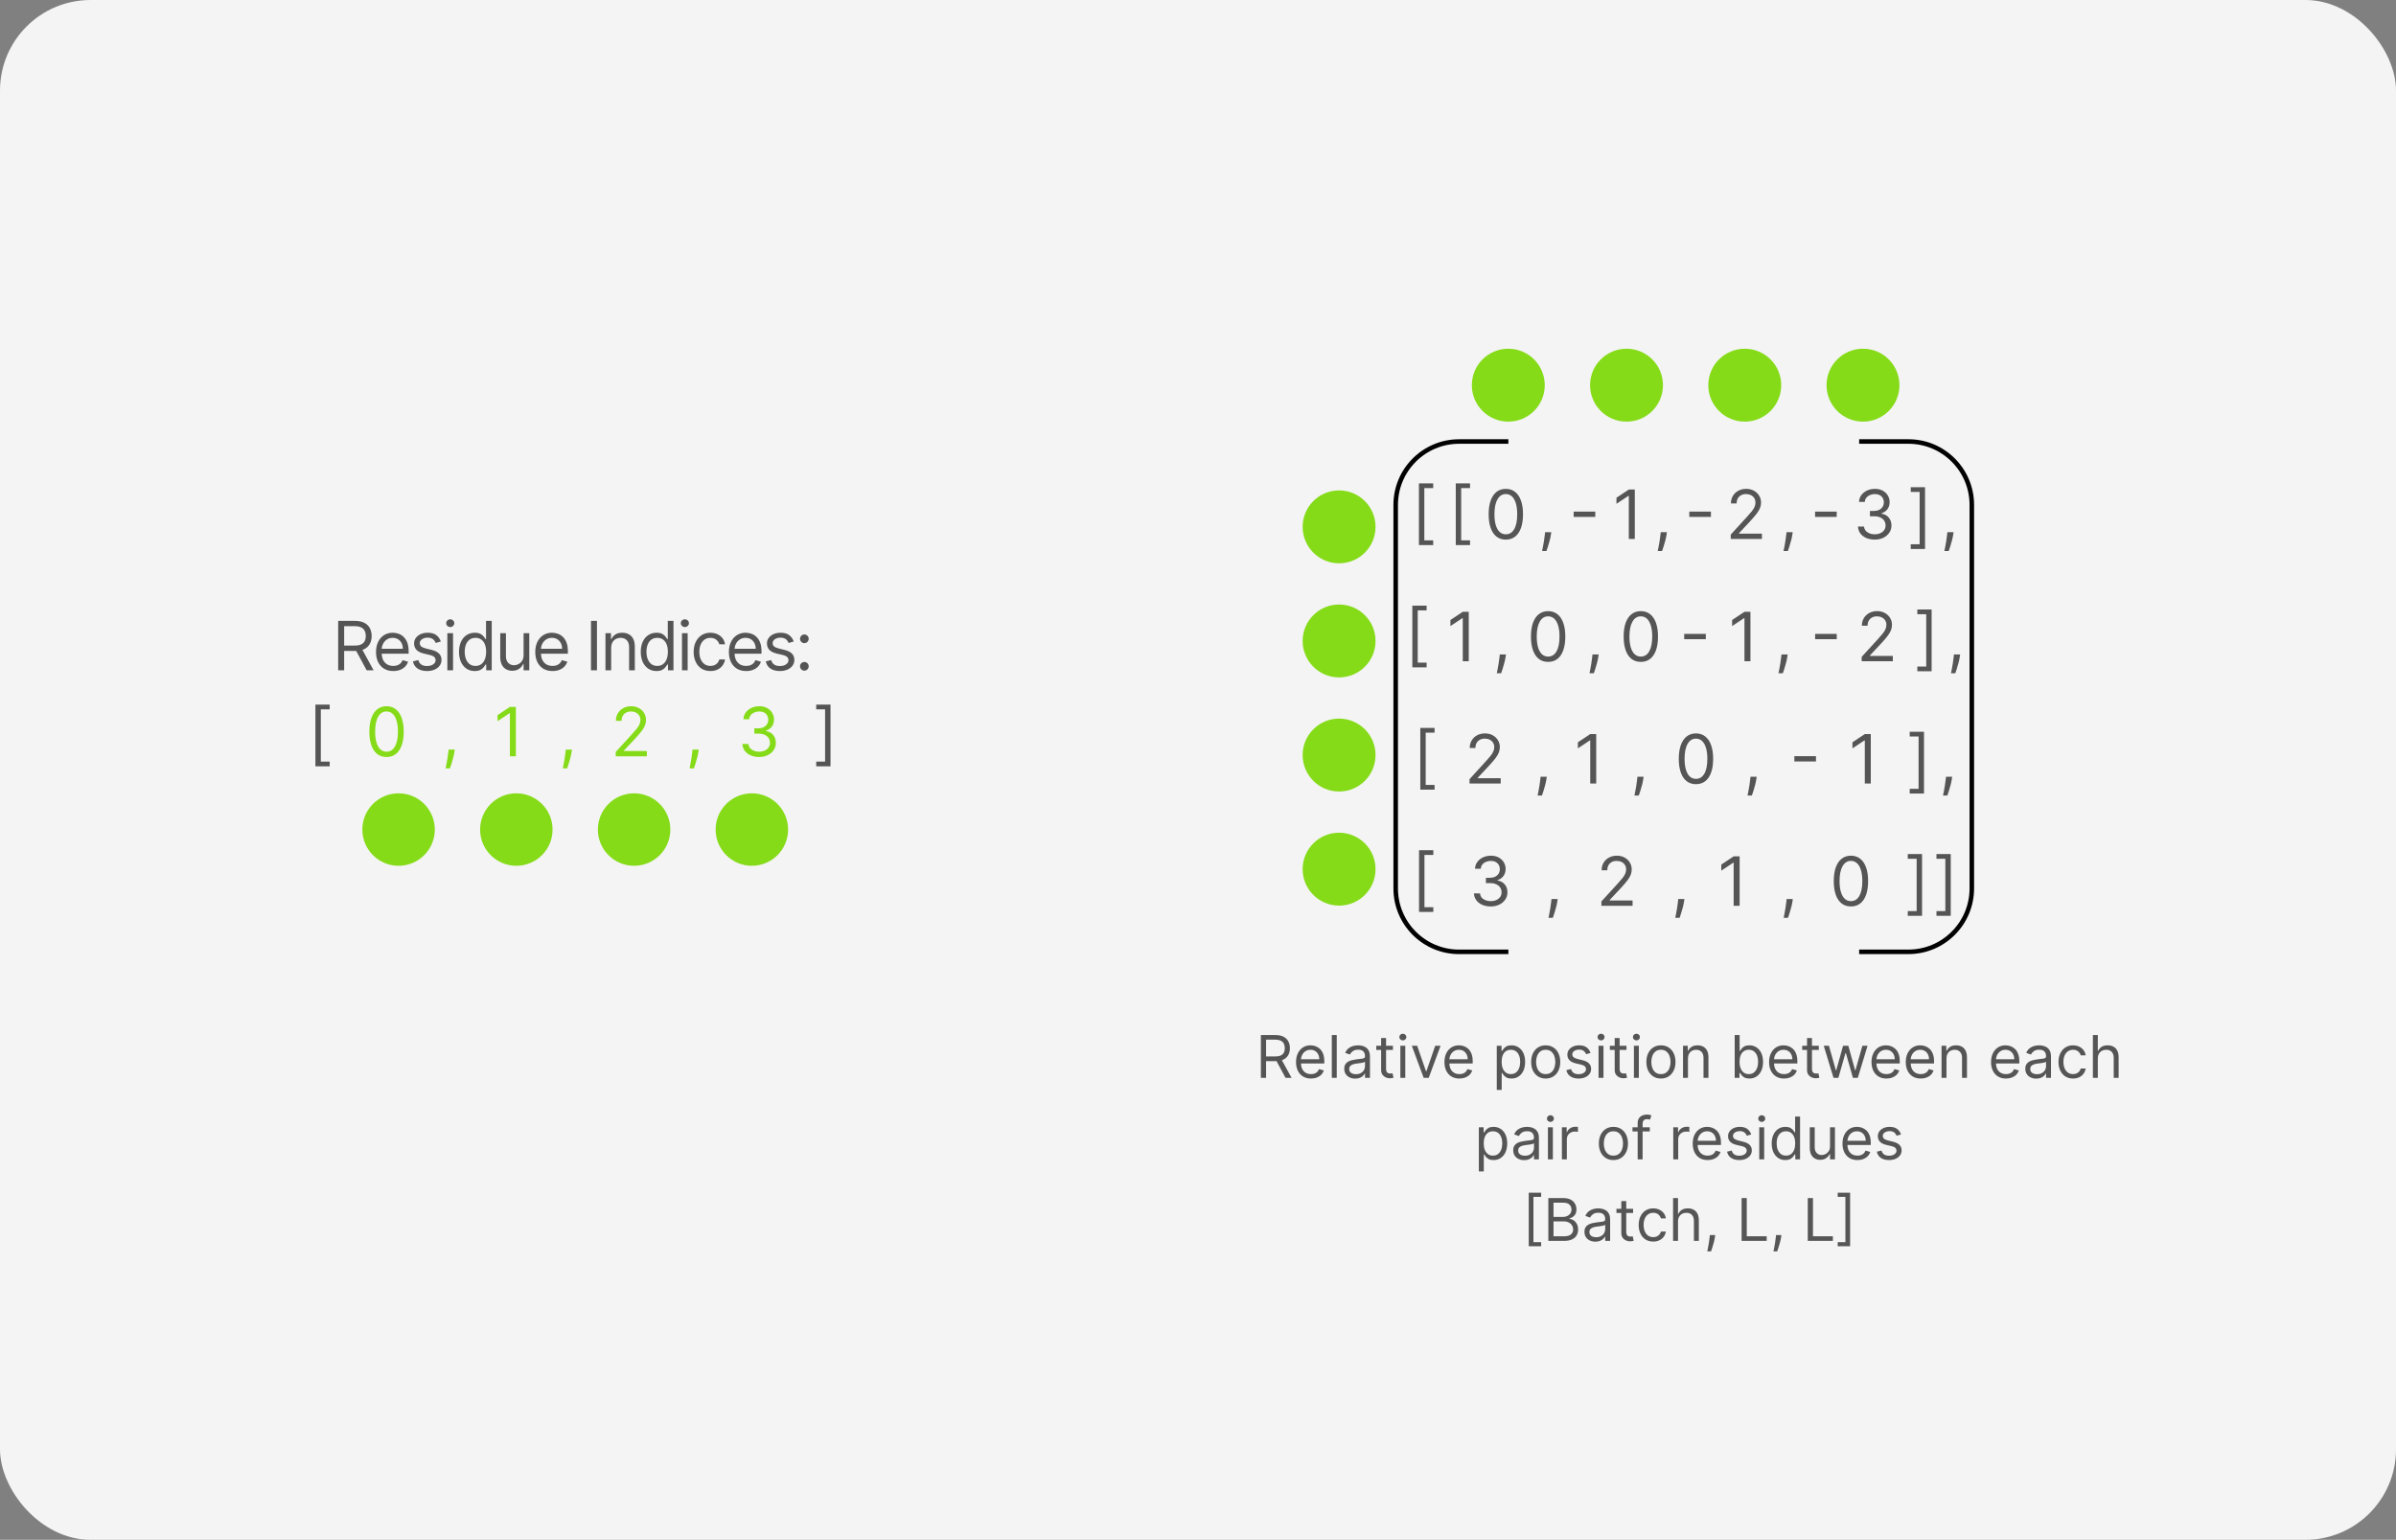 <svg xmlns="http://www.w3.org/2000/svg" fill="none" viewBox="0 0 529 340" height="340" width="529">
<rect x="0" y="0" width="529" height="340" fill="#808080" stroke="none"/>
<rect fill="#F4F4F4" rx="20" height="340" width="529"></rect>
<path stroke="black" d="M333.027 97.49H322.148C314.416 97.49 308.148 103.758 308.148 111.49V196.174C308.148 203.906 314.416 210.174 322.148 210.174H333.027"></path>
<path stroke="black" d="M410.47 210.17L421.348 210.17C429.08 210.17 435.348 203.902 435.348 196.17L435.348 111.487C435.348 103.755 429.08 97.487 421.348 97.487L410.47 97.487"></path>
<circle fill="#85DB18" r="8.049" cy="85.049" cx="333.01"></circle>
<ellipse fill="#85DB18" transform="rotate(90 295.65 116.334)" ry="8.049" rx="8.049" cy="116.334" cx="295.65"></ellipse>
<circle fill="#85DB18" r="8.049" cy="85.049" cx="359.111"></circle>
<ellipse fill="#85DB18" transform="rotate(90 295.65 141.527)" ry="8.049" rx="8.049" cy="141.527" cx="295.65"></ellipse>
<circle fill="#85DB18" r="8.049" cy="85.049" cx="385.217"></circle>
<ellipse fill="#85DB18" transform="rotate(90 295.65 166.723)" ry="8.049" rx="8.049" cy="166.723" cx="295.65"></ellipse>
<circle fill="#85DB18" r="8.049" cy="85.049" cx="411.322"></circle>
<ellipse fill="#85DB18" transform="rotate(90 295.65 191.916)" ry="8.049" rx="8.049" cy="191.916" cx="295.65"></ellipse>
<circle fill="#85DB18" r="8" cy="183.17" cx="88"></circle>
<circle fill="#85DB18" r="8" cy="183.17" cx="114"></circle>
<circle fill="#85DB18" r="8" cy="183.17" cx="140"></circle>
<circle fill="#85DB18" r="8" cy="183.17" cx="166"></circle>
<path fill="#555555" d="M278.384 238V228.545H281.579C282.317 228.545 282.924 228.672 283.398 228.924C283.872 229.173 284.222 229.516 284.45 229.953C284.678 230.391 284.792 230.888 284.792 231.445C284.792 232.002 284.678 232.496 284.45 232.926C284.222 233.357 283.873 233.696 283.402 233.942C282.931 234.185 282.33 234.307 281.597 234.307H279.012V233.273H281.56C282.065 233.273 282.471 233.199 282.779 233.051C283.09 232.903 283.315 232.694 283.453 232.423C283.595 232.149 283.665 231.823 283.665 231.445C283.665 231.066 283.595 230.735 283.453 230.452C283.311 230.169 283.085 229.95 282.774 229.797C282.464 229.64 282.053 229.561 281.542 229.561H279.529V238H278.384ZM282.834 233.753L285.161 238H283.832L281.542 233.753H282.834ZM289.449 238.148C288.765 238.148 288.176 237.997 287.681 237.695C287.188 237.391 286.808 236.966 286.54 236.421C286.276 235.873 286.143 235.236 286.143 234.51C286.143 233.784 286.276 233.143 286.54 232.589C286.808 232.032 287.18 231.598 287.657 231.288C288.138 230.974 288.698 230.817 289.338 230.817C289.707 230.817 290.072 230.878 290.432 231.001C290.792 231.125 291.12 231.325 291.415 231.602C291.711 231.875 291.946 232.239 292.122 232.691C292.297 233.143 292.385 233.701 292.385 234.362V234.824H286.919V233.882H291.277C291.277 233.482 291.197 233.125 291.037 232.811C290.88 232.497 290.655 232.249 290.363 232.068C290.073 231.886 289.732 231.795 289.338 231.795C288.904 231.795 288.528 231.903 288.211 232.119C287.898 232.331 287.656 232.608 287.487 232.95C287.317 233.291 287.233 233.657 287.233 234.048V234.676C287.233 235.212 287.325 235.666 287.51 236.038C287.698 236.407 287.958 236.689 288.29 236.883C288.622 237.074 289.009 237.169 289.449 237.169C289.735 237.169 289.993 237.129 290.224 237.049C290.458 236.966 290.66 236.843 290.829 236.68C290.998 236.513 291.129 236.307 291.221 236.061L292.274 236.357C292.163 236.714 291.977 237.027 291.715 237.298C291.454 237.566 291.131 237.775 290.746 237.926C290.361 238.074 289.929 238.148 289.449 238.148ZM295.132 228.545V238H294.042V228.545H295.132ZM299.214 238.166C298.764 238.166 298.357 238.082 297.99 237.912C297.624 237.74 297.333 237.492 297.118 237.169C296.902 236.843 296.795 236.449 296.795 235.987C296.795 235.581 296.875 235.252 297.035 234.999C297.195 234.744 297.409 234.544 297.676 234.399C297.944 234.254 298.24 234.147 298.563 234.076C298.889 234.002 299.217 233.944 299.546 233.901C299.977 233.845 300.326 233.804 300.594 233.776C300.865 233.745 301.062 233.694 301.185 233.624C301.311 233.553 301.374 233.43 301.374 233.254V233.217C301.374 232.762 301.25 232.408 301 232.156C300.754 231.903 300.38 231.777 299.878 231.777C299.358 231.777 298.951 231.891 298.655 232.119C298.36 232.346 298.152 232.589 298.032 232.848L296.998 232.479C297.182 232.048 297.429 231.712 297.736 231.472C298.047 231.229 298.386 231.06 298.752 230.964C299.121 230.866 299.485 230.817 299.842 230.817C300.069 230.817 300.331 230.844 300.626 230.9C300.925 230.952 301.213 231.061 301.49 231.228C301.77 231.394 302.002 231.645 302.187 231.98C302.371 232.316 302.464 232.765 302.464 233.328V238H301.374V237.04H301.319C301.245 237.194 301.122 237.358 300.949 237.534C300.777 237.709 300.548 237.858 300.262 237.982C299.975 238.105 299.626 238.166 299.214 238.166ZM299.38 237.188C299.811 237.188 300.174 237.103 300.469 236.934C300.768 236.764 300.993 236.546 301.143 236.278C301.297 236.01 301.374 235.729 301.374 235.433V234.436C301.328 234.491 301.226 234.542 301.07 234.588C300.916 234.632 300.737 234.67 300.534 234.704C300.334 234.735 300.139 234.762 299.948 234.787C299.76 234.808 299.608 234.827 299.491 234.842C299.208 234.879 298.943 234.939 298.697 235.022C298.454 235.102 298.257 235.224 298.106 235.387C297.958 235.547 297.884 235.766 297.884 236.043C297.884 236.421 298.024 236.707 298.304 236.901C298.587 237.092 298.946 237.188 299.38 237.188ZM307.536 230.909V231.832H303.861V230.909H307.536ZM304.932 229.21H306.022V235.969C306.022 236.277 306.066 236.507 306.156 236.661C306.248 236.812 306.365 236.914 306.507 236.966C306.651 237.015 306.804 237.04 306.964 237.04C307.084 237.04 307.182 237.034 307.259 237.021C307.336 237.006 307.398 236.994 307.444 236.984L307.665 237.963C307.591 237.991 307.488 238.018 307.356 238.046C307.224 238.077 307.056 238.092 306.853 238.092C306.545 238.092 306.243 238.026 305.948 237.894C305.656 237.761 305.412 237.56 305.219 237.289C305.028 237.018 304.932 236.677 304.932 236.264V229.21ZM309.175 238V230.909H310.264V238H309.175ZM309.729 229.727C309.517 229.727 309.333 229.655 309.18 229.51C309.029 229.366 308.953 229.192 308.953 228.989C308.953 228.786 309.029 228.612 309.18 228.467C309.333 228.322 309.517 228.25 309.729 228.25C309.941 228.25 310.123 228.322 310.274 228.467C310.427 228.612 310.504 228.786 310.504 228.989C310.504 229.192 310.427 229.366 310.274 229.51C310.123 229.655 309.941 229.727 309.729 229.727ZM318.058 230.909L315.436 238H314.328L311.706 230.909H312.888L314.845 236.56H314.919L316.876 230.909H318.058ZM322.215 238.148C321.532 238.148 320.943 237.997 320.447 237.695C319.955 237.391 319.575 236.966 319.307 236.421C319.042 235.873 318.91 235.236 318.91 234.51C318.91 233.784 319.042 233.143 319.307 232.589C319.575 232.032 319.947 231.598 320.424 231.288C320.904 230.974 321.464 230.817 322.104 230.817C322.474 230.817 322.839 230.878 323.199 231.001C323.559 231.125 323.886 231.325 324.182 231.602C324.477 231.875 324.713 232.239 324.888 232.691C325.064 233.143 325.151 233.701 325.151 234.362V234.824H319.685V233.882H324.043C324.043 233.482 323.963 233.125 323.803 232.811C323.646 232.497 323.422 232.249 323.129 232.068C322.84 231.886 322.498 231.795 322.104 231.795C321.671 231.795 321.295 231.903 320.978 232.119C320.664 232.331 320.423 232.608 320.253 232.95C320.084 233.291 319.999 233.657 319.999 234.048V234.676C319.999 235.212 320.092 235.666 320.276 236.038C320.464 236.407 320.724 236.689 321.057 236.883C321.389 237.074 321.775 237.169 322.215 237.169C322.502 237.169 322.76 237.129 322.991 237.049C323.225 236.966 323.426 236.843 323.596 236.68C323.765 236.513 323.896 236.307 323.988 236.061L325.041 236.357C324.93 236.714 324.744 237.027 324.482 237.298C324.22 237.566 323.897 237.775 323.513 237.926C323.128 238.074 322.695 238.148 322.215 238.148ZM330.465 240.659V230.909H331.517V232.036H331.647C331.727 231.912 331.838 231.755 331.979 231.565C332.124 231.371 332.33 231.198 332.598 231.048C332.869 230.894 333.235 230.817 333.696 230.817C334.294 230.817 334.82 230.966 335.275 231.265C335.731 231.563 336.086 231.986 336.342 232.534C336.597 233.082 336.725 233.728 336.725 234.473C336.725 235.224 336.597 235.875 336.342 236.426C336.086 236.974 335.732 237.398 335.28 237.7C334.828 237.998 334.306 238.148 333.715 238.148C333.259 238.148 332.895 238.072 332.621 237.922C332.347 237.768 332.136 237.594 331.988 237.4C331.841 237.203 331.727 237.04 331.647 236.911H331.554V240.659H330.465ZM331.536 234.455C331.536 234.99 331.614 235.462 331.771 235.872C331.928 236.278 332.158 236.597 332.459 236.827C332.761 237.055 333.13 237.169 333.567 237.169C334.023 237.169 334.403 237.049 334.707 236.809C335.015 236.566 335.246 236.24 335.4 235.83C335.557 235.418 335.635 234.959 335.635 234.455C335.635 233.956 335.558 233.507 335.405 233.107C335.254 232.703 335.024 232.385 334.717 232.151C334.412 231.914 334.029 231.795 333.567 231.795C333.124 231.795 332.752 231.908 332.45 232.132C332.148 232.354 331.921 232.665 331.767 233.065C331.613 233.462 331.536 233.925 331.536 234.455ZM341.267 238.148C340.627 238.148 340.066 237.995 339.582 237.691C339.102 237.386 338.727 236.96 338.456 236.412C338.188 235.864 338.054 235.224 338.054 234.491C338.054 233.753 338.188 233.108 338.456 232.557C338.727 232.006 339.102 231.578 339.582 231.274C340.066 230.969 340.627 230.817 341.267 230.817C341.908 230.817 342.468 230.969 342.948 231.274C343.431 231.578 343.807 232.006 344.074 232.557C344.345 233.108 344.481 233.753 344.481 234.491C344.481 235.224 344.345 235.864 344.074 236.412C343.807 236.96 343.431 237.386 342.948 237.691C342.468 237.995 341.908 238.148 341.267 238.148ZM341.267 237.169C341.754 237.169 342.154 237.044 342.468 236.795C342.782 236.546 343.014 236.218 343.165 235.812C343.316 235.406 343.391 234.965 343.391 234.491C343.391 234.018 343.316 233.576 343.165 233.167C343.014 232.757 342.782 232.426 342.468 232.174C342.154 231.922 341.754 231.795 341.267 231.795C340.781 231.795 340.381 231.922 340.067 232.174C339.753 232.426 339.521 232.757 339.37 233.167C339.219 233.576 339.144 234.018 339.144 234.491C339.144 234.965 339.219 235.406 339.37 235.812C339.521 236.218 339.753 236.546 340.067 236.795C340.381 237.044 340.781 237.169 341.267 237.169ZM351.166 232.497L350.188 232.774C350.126 232.611 350.035 232.453 349.915 232.299C349.798 232.142 349.638 232.012 349.435 231.911C349.232 231.809 348.972 231.759 348.655 231.759C348.221 231.759 347.859 231.859 347.57 232.059C347.284 232.256 347.141 232.506 347.141 232.811C347.141 233.082 347.239 233.296 347.436 233.453C347.633 233.61 347.941 233.741 348.36 233.845L349.412 234.104C350.046 234.258 350.519 234.493 350.829 234.81C351.14 235.124 351.296 235.529 351.296 236.024C351.296 236.43 351.179 236.794 350.945 237.114C350.714 237.434 350.391 237.686 349.975 237.871C349.56 238.055 349.077 238.148 348.526 238.148C347.802 238.148 347.204 237.991 346.73 237.677C346.256 237.363 345.956 236.904 345.83 236.301L346.864 236.043C346.962 236.424 347.148 236.71 347.422 236.901C347.699 237.092 348.061 237.188 348.507 237.188C349.015 237.188 349.418 237.08 349.717 236.864C350.018 236.646 350.169 236.384 350.169 236.08C350.169 235.833 350.083 235.627 349.911 235.461C349.738 235.292 349.474 235.165 349.117 235.082L347.935 234.805C347.285 234.652 346.808 234.413 346.504 234.09C346.202 233.764 346.051 233.356 346.051 232.866C346.051 232.466 346.164 232.112 346.388 231.805C346.616 231.497 346.925 231.255 347.316 231.08C347.71 230.904 348.156 230.817 348.655 230.817C349.357 230.817 349.908 230.971 350.308 231.278C350.711 231.586 350.997 231.992 351.166 232.497ZM352.936 238V230.909H354.025V238H352.936ZM353.49 229.727C353.277 229.727 353.094 229.655 352.94 229.51C352.789 229.366 352.714 229.192 352.714 228.989C352.714 228.786 352.789 228.612 352.94 228.467C353.094 228.322 353.277 228.25 353.49 228.25C353.702 228.25 353.884 228.322 354.034 228.467C354.188 228.612 354.265 228.786 354.265 228.989C354.265 229.192 354.188 229.366 354.034 229.51C353.884 229.655 353.702 229.727 353.49 229.727ZM359.104 230.909V231.832H355.43V230.909H359.104ZM356.501 229.21H357.59V235.969C357.59 236.277 357.635 236.507 357.724 236.661C357.816 236.812 357.933 236.914 358.075 236.966C358.22 237.015 358.372 237.04 358.532 237.04C358.652 237.04 358.75 237.034 358.827 237.021C358.904 237.006 358.966 236.994 359.012 236.984L359.234 237.963C359.16 237.991 359.057 238.018 358.924 238.046C358.792 238.077 358.624 238.092 358.421 238.092C358.113 238.092 357.812 238.026 357.516 237.894C357.224 237.761 356.981 237.56 356.787 237.289C356.596 237.018 356.501 236.677 356.501 236.264V229.21ZM360.743 238V230.909H361.833V238H360.743ZM361.297 229.727C361.085 229.727 360.902 229.655 360.748 229.51C360.597 229.366 360.522 229.192 360.522 228.989C360.522 228.786 360.597 228.612 360.748 228.467C360.902 228.322 361.085 228.25 361.297 228.25C361.51 228.25 361.691 228.322 361.842 228.467C361.996 228.612 362.073 228.786 362.073 228.989C362.073 229.192 361.996 229.366 361.842 229.51C361.691 229.655 361.51 229.727 361.297 229.727ZM366.709 238.148C366.069 238.148 365.507 237.995 365.024 237.691C364.544 237.386 364.168 236.96 363.897 236.412C363.63 235.864 363.496 235.224 363.496 234.491C363.496 233.753 363.63 233.108 363.897 232.557C364.168 232.006 364.544 231.578 365.024 231.274C365.507 230.969 366.069 230.817 366.709 230.817C367.349 230.817 367.909 230.969 368.389 231.274C368.872 231.578 369.248 232.006 369.516 232.557C369.787 233.108 369.922 233.753 369.922 234.491C369.922 235.224 369.787 235.864 369.516 236.412C369.248 236.96 368.872 237.386 368.389 237.691C367.909 237.995 367.349 238.148 366.709 238.148ZM366.709 237.169C367.195 237.169 367.595 237.044 367.909 236.795C368.223 236.546 368.455 236.218 368.606 235.812C368.757 235.406 368.832 234.965 368.832 234.491C368.832 234.018 368.757 233.576 368.606 233.167C368.455 232.757 368.223 232.426 367.909 232.174C367.595 231.922 367.195 231.795 366.709 231.795C366.223 231.795 365.823 231.922 365.509 232.174C365.195 232.426 364.962 232.757 364.812 233.167C364.661 233.576 364.585 234.018 364.585 234.491C364.585 234.965 364.661 235.406 364.812 235.812C364.962 236.218 365.195 236.546 365.509 236.795C365.823 237.044 366.223 237.169 366.709 237.169ZM372.675 233.734V238H371.585V230.909H372.638V232.017H372.73C372.896 231.657 373.148 231.368 373.487 231.149C373.826 230.928 374.263 230.817 374.798 230.817C375.278 230.817 375.698 230.915 376.058 231.112C376.419 231.306 376.699 231.602 376.899 231.999C377.099 232.393 377.199 232.891 377.199 233.494V238H376.109V233.568C376.109 233.011 375.965 232.577 375.675 232.266C375.386 231.952 374.989 231.795 374.484 231.795C374.136 231.795 373.826 231.871 373.552 232.022C373.281 232.172 373.067 232.393 372.91 232.682C372.753 232.971 372.675 233.322 372.675 233.734ZM382.994 238V228.545H384.083V232.036H384.175C384.255 231.912 384.366 231.755 384.508 231.565C384.652 231.371 384.859 231.198 385.126 231.048C385.397 230.894 385.763 230.817 386.225 230.817C386.822 230.817 387.348 230.966 387.804 231.265C388.259 231.563 388.615 231.986 388.87 232.534C389.126 233.082 389.253 233.728 389.253 234.473C389.253 235.224 389.126 235.875 388.87 236.426C388.615 236.974 388.261 237.398 387.809 237.7C387.356 237.998 386.834 238.148 386.244 238.148C385.788 238.148 385.423 238.072 385.149 237.922C384.876 237.768 384.665 237.594 384.517 237.4C384.369 237.203 384.255 237.04 384.175 236.911H384.046V238H382.994ZM384.065 234.455C384.065 234.99 384.143 235.462 384.3 235.872C384.457 236.278 384.686 236.597 384.988 236.827C385.289 237.055 385.659 237.169 386.096 237.169C386.551 237.169 386.931 237.049 387.236 236.809C387.544 236.566 387.775 236.24 387.929 235.83C388.085 235.418 388.164 234.959 388.164 234.455C388.164 233.956 388.087 233.507 387.933 233.107C387.782 232.703 387.553 232.385 387.245 232.151C386.941 231.914 386.557 231.795 386.096 231.795C385.653 231.795 385.28 231.908 384.979 232.132C384.677 232.354 384.449 232.665 384.295 233.065C384.141 233.462 384.065 233.925 384.065 234.455ZM393.893 238.148C393.21 238.148 392.62 237.997 392.125 237.695C391.632 237.391 391.252 236.966 390.985 236.421C390.72 235.873 390.588 235.236 390.588 234.51C390.588 233.784 390.72 233.143 390.985 232.589C391.252 232.032 391.625 231.598 392.102 231.288C392.582 230.974 393.142 230.817 393.782 230.817C394.152 230.817 394.516 230.878 394.876 231.001C395.236 231.125 395.564 231.325 395.86 231.602C396.155 231.875 396.391 232.239 396.566 232.691C396.741 233.143 396.829 233.701 396.829 234.362V234.824H391.363V233.882H395.721C395.721 233.482 395.641 233.125 395.481 232.811C395.324 232.497 395.099 232.249 394.807 232.068C394.518 231.886 394.176 231.795 393.782 231.795C393.348 231.795 392.973 231.903 392.656 232.119C392.342 232.331 392.1 232.608 391.931 232.95C391.762 233.291 391.677 233.657 391.677 234.048V234.676C391.677 235.212 391.769 235.666 391.954 236.038C392.142 236.407 392.402 236.689 392.734 236.883C393.067 237.074 393.453 237.169 393.893 237.169C394.179 237.169 394.438 237.129 394.669 237.049C394.902 236.966 395.104 236.843 395.273 236.68C395.443 236.513 395.573 236.307 395.666 236.061L396.718 236.357C396.608 236.714 396.421 237.027 396.16 237.298C395.898 237.566 395.575 237.775 395.19 237.926C394.806 238.074 394.373 238.148 393.893 238.148ZM401.57 230.909V231.832H397.896V230.909H401.57ZM398.967 229.21H400.056V235.969C400.056 236.277 400.101 236.507 400.19 236.661C400.282 236.812 400.399 236.914 400.541 236.966C400.685 237.015 400.838 237.04 400.998 237.04C401.118 237.04 401.216 237.034 401.293 237.021C401.37 237.006 401.432 236.994 401.478 236.984L401.699 237.963C401.626 237.991 401.523 238.018 401.39 238.046C401.258 238.077 401.09 238.092 400.887 238.092C400.579 238.092 400.278 238.026 399.982 237.894C399.69 237.761 399.447 237.56 399.253 237.289C399.062 237.018 398.967 236.677 398.967 236.264V229.21ZM404.816 238L402.655 230.909H403.8L405.333 236.338H405.407L406.921 230.909H408.084L409.58 236.32H409.654L411.186 230.909H412.331L410.171 238H409.1L407.549 232.553H407.438L405.887 238H404.816ZM416.503 238.148C415.82 238.148 415.231 237.997 414.735 237.695C414.243 237.391 413.863 236.966 413.595 236.421C413.33 235.873 413.198 235.236 413.198 234.51C413.198 233.784 413.33 233.143 413.595 232.589C413.863 232.032 414.235 231.598 414.712 231.288C415.192 230.974 415.752 230.817 416.393 230.817C416.762 230.817 417.127 230.878 417.487 231.001C417.847 231.125 418.175 231.325 418.47 231.602C418.765 231.875 419.001 232.239 419.176 232.691C419.352 233.143 419.439 233.701 419.439 234.362V234.824H413.974V233.882H418.331C418.331 233.482 418.251 233.125 418.091 232.811C417.934 232.497 417.71 232.249 417.417 232.068C417.128 231.886 416.787 231.795 416.393 231.795C415.959 231.795 415.583 231.903 415.266 232.119C414.952 232.331 414.711 232.608 414.541 232.95C414.372 233.291 414.287 233.657 414.287 234.048V234.676C414.287 235.212 414.38 235.666 414.564 236.038C414.752 236.407 415.012 236.689 415.345 236.883C415.677 237.074 416.063 237.169 416.503 237.169C416.79 237.169 417.048 237.129 417.279 237.049C417.513 236.966 417.714 236.843 417.884 236.68C418.053 236.513 418.184 236.307 418.276 236.061L419.329 236.357C419.218 236.714 419.032 237.027 418.77 237.298C418.508 237.566 418.185 237.775 417.801 237.926C417.416 238.074 416.983 238.148 416.503 238.148ZM424.07 238.148C423.387 238.148 422.797 237.997 422.302 237.695C421.809 237.391 421.429 236.966 421.161 236.421C420.897 235.873 420.764 235.236 420.764 234.51C420.764 233.784 420.897 233.143 421.161 232.589C421.429 232.032 421.802 231.598 422.279 231.288C422.759 230.974 423.319 230.817 423.959 230.817C424.328 230.817 424.693 230.878 425.053 231.001C425.413 231.125 425.741 231.325 426.036 231.602C426.332 231.875 426.567 232.239 426.743 232.691C426.918 233.143 427.006 233.701 427.006 234.362V234.824H421.54V233.882H425.898C425.898 233.482 425.818 233.125 425.658 232.811C425.501 232.497 425.276 232.249 424.984 232.068C424.695 231.886 424.353 231.795 423.959 231.795C423.525 231.795 423.15 231.903 422.833 232.119C422.519 232.331 422.277 232.608 422.108 232.95C421.939 233.291 421.854 233.657 421.854 234.048V234.676C421.854 235.212 421.946 235.666 422.131 236.038C422.319 236.407 422.579 236.689 422.911 236.883C423.243 237.074 423.63 237.169 424.07 237.169C424.356 237.169 424.615 237.129 424.845 237.049C425.079 236.966 425.281 236.843 425.45 236.68C425.619 236.513 425.75 236.307 425.843 236.061L426.895 236.357C426.784 236.714 426.598 237.027 426.336 237.298C426.075 237.566 425.752 237.775 425.367 237.926C424.982 238.074 424.55 238.148 424.07 238.148ZM429.753 233.734V238H428.663V230.909H429.716V232.017H429.808C429.974 231.657 430.227 231.368 430.565 231.149C430.904 230.928 431.341 230.817 431.876 230.817C432.356 230.817 432.776 230.915 433.137 231.112C433.497 231.306 433.777 231.602 433.977 231.999C434.177 232.393 434.277 232.891 434.277 233.494V238H433.187V233.568C433.187 233.011 433.043 232.577 432.753 232.266C432.464 231.952 432.067 231.795 431.562 231.795C431.215 231.795 430.904 231.871 430.63 232.022C430.359 232.172 430.145 232.393 429.988 232.682C429.831 232.971 429.753 233.322 429.753 233.734ZM442.897 238.148C442.214 238.148 441.624 237.997 441.129 237.695C440.636 237.391 440.256 236.966 439.989 236.421C439.724 235.873 439.592 235.236 439.592 234.51C439.592 233.784 439.724 233.143 439.989 232.589C440.256 232.032 440.629 231.598 441.106 231.288C441.586 230.974 442.146 230.817 442.786 230.817C443.155 230.817 443.52 230.878 443.88 231.001C444.24 231.125 444.568 231.325 444.864 231.602C445.159 231.875 445.394 232.239 445.57 232.691C445.745 233.143 445.833 233.701 445.833 234.362V234.824H440.367V233.882H444.725C444.725 233.482 444.645 233.125 444.485 232.811C444.328 232.497 444.103 232.249 443.811 232.068C443.522 231.886 443.18 231.795 442.786 231.795C442.352 231.795 441.977 231.903 441.66 232.119C441.346 232.331 441.104 232.608 440.935 232.95C440.766 233.291 440.681 233.657 440.681 234.048V234.676C440.681 235.212 440.773 235.666 440.958 236.038C441.146 236.407 441.406 236.689 441.738 236.883C442.071 237.074 442.457 237.169 442.897 237.169C443.183 237.169 443.442 237.129 443.672 237.049C443.906 236.966 444.108 236.843 444.277 236.68C444.447 236.513 444.577 236.307 444.67 236.061L445.722 236.357C445.611 236.714 445.425 237.027 445.164 237.298C444.902 237.566 444.579 237.775 444.194 237.926C443.809 238.074 443.377 238.148 442.897 238.148ZM449.577 238.166C449.128 238.166 448.72 238.082 448.354 237.912C447.987 237.74 447.697 237.492 447.481 237.169C447.266 236.843 447.158 236.449 447.158 235.987C447.158 235.581 447.238 235.252 447.398 234.999C447.558 234.744 447.772 234.544 448.04 234.399C448.307 234.254 448.603 234.147 448.926 234.076C449.252 234.002 449.58 233.944 449.909 233.901C450.34 233.845 450.69 233.804 450.957 233.776C451.228 233.745 451.425 233.694 451.548 233.624C451.674 233.553 451.737 233.43 451.737 233.254V233.217C451.737 232.762 451.613 232.408 451.364 232.156C451.117 231.903 450.743 231.777 450.242 231.777C449.722 231.777 449.314 231.891 449.018 232.119C448.723 232.346 448.515 232.589 448.395 232.848L447.361 232.479C447.546 232.048 447.792 231.712 448.1 231.472C448.411 231.229 448.749 231.06 449.115 230.964C449.485 230.866 449.848 230.817 450.205 230.817C450.433 230.817 450.694 230.844 450.99 230.9C451.288 230.952 451.576 231.061 451.853 231.228C452.133 231.394 452.365 231.645 452.55 231.98C452.735 232.316 452.827 232.765 452.827 233.328V238H451.737V237.04H451.682C451.608 237.194 451.485 237.358 451.313 237.534C451.14 237.709 450.911 237.858 450.625 237.982C450.339 238.105 449.989 238.166 449.577 238.166ZM449.743 237.188C450.174 237.188 450.537 237.103 450.833 236.934C451.131 236.764 451.356 236.546 451.507 236.278C451.661 236.01 451.737 235.729 451.737 235.433V234.436C451.691 234.491 451.59 234.542 451.433 234.588C451.279 234.632 451.1 234.67 450.897 234.704C450.697 234.735 450.502 234.762 450.311 234.787C450.123 234.808 449.971 234.827 449.854 234.842C449.571 234.879 449.306 234.939 449.06 235.022C448.817 235.102 448.62 235.224 448.469 235.387C448.321 235.547 448.247 235.766 448.247 236.043C448.247 236.421 448.387 236.707 448.668 236.901C448.951 237.092 449.309 237.188 449.743 237.188ZM457.696 238.148C457.031 238.148 456.459 237.991 455.979 237.677C455.499 237.363 455.129 236.931 454.871 236.38C454.612 235.829 454.483 235.199 454.483 234.491C454.483 233.771 454.615 233.136 454.88 232.585C455.148 232.031 455.52 231.598 455.997 231.288C456.477 230.974 457.038 230.817 457.678 230.817C458.176 230.817 458.626 230.909 459.026 231.094C459.426 231.278 459.754 231.537 460.009 231.869C460.265 232.202 460.423 232.589 460.485 233.033H459.395C459.312 232.71 459.127 232.423 458.841 232.174C458.558 231.922 458.176 231.795 457.696 231.795C457.271 231.795 456.899 231.906 456.579 232.128C456.262 232.346 456.014 232.656 455.836 233.056C455.66 233.453 455.573 233.919 455.573 234.455C455.573 235.002 455.659 235.479 455.831 235.886C456.007 236.292 456.253 236.607 456.57 236.832C456.89 237.057 457.265 237.169 457.696 237.169C457.979 237.169 458.236 237.12 458.467 237.021C458.698 236.923 458.893 236.781 459.053 236.597C459.213 236.412 459.327 236.19 459.395 235.932H460.485C460.423 236.35 460.271 236.727 460.028 237.063C459.787 237.395 459.469 237.66 459.072 237.857C458.678 238.051 458.219 238.148 457.696 238.148ZM463.167 233.734V238H462.077V228.545H463.167V232.017H463.259C463.425 231.651 463.675 231.36 464.007 231.145C464.342 230.926 464.789 230.817 465.346 230.817C465.829 230.817 466.252 230.914 466.615 231.108C466.978 231.298 467.26 231.592 467.46 231.989C467.663 232.383 467.765 232.885 467.765 233.494V238H466.675V233.568C466.675 233.005 466.529 232.569 466.237 232.262C465.947 231.951 465.546 231.795 465.032 231.795C464.675 231.795 464.355 231.871 464.072 232.022C463.791 232.172 463.57 232.393 463.407 232.682C463.247 232.971 463.167 233.322 463.167 233.734ZM326.51 258.659V248.909H327.563V250.036H327.692C327.772 249.912 327.883 249.755 328.025 249.565C328.169 249.371 328.375 249.198 328.643 249.048C328.914 248.894 329.28 248.817 329.742 248.817C330.339 248.817 330.865 248.966 331.321 249.265C331.776 249.563 332.132 249.986 332.387 250.534C332.643 251.082 332.77 251.728 332.77 252.473C332.77 253.224 332.643 253.875 332.387 254.426C332.132 254.974 331.778 255.398 331.325 255.7C330.873 255.998 330.351 256.148 329.76 256.148C329.305 256.148 328.94 256.072 328.666 255.922C328.392 255.768 328.182 255.594 328.034 255.4C327.886 255.203 327.772 255.04 327.692 254.911H327.6V258.659H326.51ZM327.581 252.455C327.581 252.99 327.66 253.462 327.817 253.872C327.974 254.278 328.203 254.597 328.505 254.827C328.806 255.055 329.176 255.169 329.613 255.169C330.068 255.169 330.448 255.049 330.753 254.809C331.061 254.566 331.291 254.24 331.445 253.83C331.602 253.418 331.681 252.959 331.681 252.455C331.681 251.956 331.604 251.507 331.45 251.107C331.299 250.703 331.07 250.385 330.762 250.151C330.457 249.914 330.074 249.795 329.613 249.795C329.169 249.795 328.797 249.908 328.495 250.132C328.194 250.354 327.966 250.665 327.812 251.065C327.658 251.462 327.581 251.925 327.581 252.455ZM336.519 256.166C336.07 256.166 335.662 256.082 335.295 255.912C334.929 255.74 334.638 255.492 334.423 255.169C334.208 254.843 334.1 254.449 334.1 253.987C334.1 253.581 334.18 253.252 334.34 252.999C334.5 252.744 334.714 252.544 334.982 252.399C335.249 252.254 335.545 252.147 335.868 252.076C336.194 252.002 336.522 251.944 336.851 251.901C337.282 251.845 337.631 251.804 337.899 251.776C338.17 251.745 338.367 251.694 338.49 251.624C338.616 251.553 338.679 251.43 338.679 251.254V251.217C338.679 250.762 338.555 250.408 338.305 250.156C338.059 249.903 337.685 249.777 337.184 249.777C336.664 249.777 336.256 249.891 335.96 250.119C335.665 250.346 335.457 250.589 335.337 250.848L334.303 250.479C334.488 250.048 334.734 249.712 335.042 249.472C335.352 249.229 335.691 249.06 336.057 248.964C336.427 248.866 336.79 248.817 337.147 248.817C337.374 248.817 337.636 248.844 337.932 248.9C338.23 248.952 338.518 249.061 338.795 249.228C339.075 249.394 339.307 249.645 339.492 249.98C339.677 250.316 339.769 250.765 339.769 251.328V256H338.679V255.04H338.624C338.55 255.194 338.427 255.358 338.255 255.534C338.082 255.709 337.853 255.858 337.567 255.982C337.281 256.105 336.931 256.166 336.519 256.166ZM336.685 255.188C337.116 255.188 337.479 255.103 337.775 254.934C338.073 254.764 338.298 254.546 338.449 254.278C338.602 254.01 338.679 253.729 338.679 253.433V252.436C338.633 252.491 338.532 252.542 338.375 252.588C338.221 252.632 338.042 252.67 337.839 252.704C337.639 252.735 337.444 252.762 337.253 252.787C337.065 252.808 336.913 252.827 336.796 252.842C336.513 252.879 336.248 252.939 336.002 253.022C335.759 253.102 335.562 253.224 335.411 253.387C335.263 253.547 335.189 253.766 335.189 254.043C335.189 254.421 335.329 254.707 335.609 254.901C335.893 255.092 336.251 255.188 336.685 255.188ZM341.757 256V248.909H342.847V256H341.757ZM342.311 247.727C342.099 247.727 341.916 247.655 341.762 247.51C341.611 247.366 341.536 247.192 341.536 246.989C341.536 246.786 341.611 246.612 341.762 246.467C341.916 246.322 342.099 246.25 342.311 246.25C342.524 246.25 342.705 246.322 342.856 246.467C343.01 246.612 343.087 246.786 343.087 246.989C343.087 247.192 343.01 247.366 342.856 247.51C342.705 247.655 342.524 247.727 342.311 247.727ZM344.842 256V248.909H345.895V249.98H345.969C346.098 249.629 346.332 249.345 346.67 249.126C347.009 248.908 347.391 248.798 347.815 248.798C347.895 248.798 347.995 248.8 348.115 248.803C348.235 248.806 348.326 248.811 348.388 248.817V249.925C348.351 249.915 348.266 249.902 348.134 249.883C348.005 249.862 347.868 249.851 347.723 249.851C347.378 249.851 347.071 249.923 346.8 250.068C346.532 250.209 346.32 250.406 346.163 250.659C346.009 250.908 345.932 251.193 345.932 251.513V256H344.842ZM356.216 256.148C355.576 256.148 355.014 255.995 354.531 255.691C354.051 255.386 353.676 254.96 353.405 254.412C353.137 253.864 353.003 253.224 353.003 252.491C353.003 251.753 353.137 251.108 353.405 250.557C353.676 250.006 354.051 249.578 354.531 249.274C355.014 248.969 355.576 248.817 356.216 248.817C356.856 248.817 357.417 248.969 357.897 249.274C358.38 249.578 358.755 250.006 359.023 250.557C359.294 251.108 359.429 251.753 359.429 252.491C359.429 253.224 359.294 253.864 359.023 254.412C358.755 254.96 358.38 255.386 357.897 255.691C357.417 255.995 356.856 256.148 356.216 256.148ZM356.216 255.169C356.702 255.169 357.103 255.044 357.417 254.795C357.73 254.546 357.963 254.218 358.114 253.812C358.264 253.406 358.34 252.965 358.34 252.491C358.34 252.018 358.264 251.576 358.114 251.167C357.963 250.757 357.73 250.426 357.417 250.174C357.103 249.922 356.702 249.795 356.216 249.795C355.73 249.795 355.33 249.922 355.016 250.174C354.702 250.426 354.47 250.757 354.319 251.167C354.168 251.576 354.093 252.018 354.093 252.491C354.093 252.965 354.168 253.406 354.319 253.812C354.47 254.218 354.702 254.546 355.016 254.795C355.33 255.044 355.73 255.169 356.216 255.169ZM364.25 248.909V249.832H360.428V248.909H364.25ZM361.572 256V247.93C361.572 247.524 361.668 247.186 361.859 246.915C362.05 246.644 362.297 246.441 362.602 246.305C362.907 246.17 363.228 246.102 363.567 246.102C363.835 246.102 364.053 246.124 364.222 246.167C364.392 246.21 364.518 246.25 364.601 246.287L364.287 247.229C364.232 247.21 364.155 247.187 364.056 247.159C363.961 247.132 363.835 247.118 363.678 247.118C363.318 247.118 363.057 247.209 362.897 247.39C362.74 247.572 362.662 247.838 362.662 248.189V256H361.572ZM369.433 256V248.909H370.486V249.98H370.56C370.689 249.629 370.923 249.345 371.261 249.126C371.6 248.908 371.981 248.798 372.406 248.798C372.486 248.798 372.586 248.8 372.706 248.803C372.826 248.806 372.917 248.811 372.979 248.817V249.925C372.942 249.915 372.857 249.902 372.725 249.883C372.595 249.862 372.459 249.851 372.314 249.851C371.969 249.851 371.661 249.923 371.391 250.068C371.123 250.209 370.91 250.406 370.754 250.659C370.6 250.908 370.523 251.193 370.523 251.513V256H369.433ZM377.027 256.148C376.344 256.148 375.755 255.997 375.259 255.695C374.767 255.391 374.387 254.966 374.119 254.421C373.854 253.873 373.722 253.236 373.722 252.51C373.722 251.784 373.854 251.143 374.119 250.589C374.387 250.032 374.759 249.598 375.236 249.288C375.716 248.974 376.276 248.817 376.917 248.817C377.286 248.817 377.651 248.878 378.011 249.001C378.371 249.125 378.698 249.325 378.994 249.602C379.289 249.875 379.525 250.239 379.7 250.691C379.876 251.143 379.963 251.701 379.963 252.362V252.824H374.497V251.882H378.855C378.855 251.482 378.775 251.125 378.615 250.811C378.458 250.497 378.234 250.249 377.941 250.068C377.652 249.886 377.31 249.795 376.917 249.795C376.483 249.795 376.107 249.903 375.79 250.119C375.476 250.331 375.235 250.608 375.065 250.95C374.896 251.291 374.811 251.657 374.811 252.048V252.676C374.811 253.212 374.904 253.666 375.088 254.038C375.276 254.407 375.536 254.689 375.869 254.883C376.201 255.074 376.587 255.169 377.027 255.169C377.314 255.169 377.572 255.129 377.803 255.049C378.037 254.966 378.238 254.843 378.408 254.68C378.577 254.513 378.708 254.307 378.8 254.061L379.853 254.357C379.742 254.714 379.556 255.027 379.294 255.298C379.032 255.566 378.709 255.775 378.325 255.926C377.94 256.074 377.507 256.148 377.027 256.148ZM386.643 250.497L385.665 250.774C385.603 250.611 385.512 250.453 385.392 250.299C385.275 250.142 385.115 250.012 384.912 249.911C384.709 249.809 384.449 249.759 384.132 249.759C383.698 249.759 383.336 249.859 383.047 250.059C382.761 250.256 382.618 250.506 382.618 250.811C382.618 251.082 382.716 251.296 382.913 251.453C383.11 251.61 383.418 251.741 383.837 251.845L384.889 252.104C385.523 252.258 385.996 252.493 386.306 252.81C386.617 253.124 386.773 253.529 386.773 254.024C386.773 254.43 386.656 254.794 386.422 255.114C386.191 255.434 385.868 255.686 385.452 255.871C385.037 256.055 384.554 256.148 384.003 256.148C383.28 256.148 382.681 255.991 382.207 255.677C381.733 255.363 381.433 254.904 381.307 254.301L382.341 254.043C382.439 254.424 382.626 254.71 382.899 254.901C383.176 255.092 383.538 255.188 383.984 255.188C384.492 255.188 384.895 255.08 385.194 254.864C385.495 254.646 385.646 254.384 385.646 254.08C385.646 253.833 385.56 253.627 385.388 253.461C385.215 253.292 384.951 253.165 384.594 253.082L383.412 252.805C382.763 252.652 382.285 252.413 381.981 252.09C381.679 251.764 381.528 251.356 381.528 250.866C381.528 250.466 381.641 250.112 381.865 249.805C382.093 249.497 382.402 249.255 382.793 249.08C383.187 248.904 383.633 248.817 384.132 248.817C384.834 248.817 385.385 248.971 385.785 249.278C386.188 249.586 386.474 249.992 386.643 250.497ZM388.413 256V248.909H389.502V256H388.413ZM388.967 247.727C388.754 247.727 388.571 247.655 388.417 247.51C388.266 247.366 388.191 247.192 388.191 246.989C388.191 246.786 388.266 246.612 388.417 246.467C388.571 246.322 388.754 246.25 388.967 246.25C389.179 246.25 389.361 246.322 389.511 246.467C389.665 246.612 389.742 246.786 389.742 246.989C389.742 247.192 389.665 247.366 389.511 247.51C389.361 247.655 389.179 247.727 388.967 247.727ZM394.175 256.148C393.584 256.148 393.063 255.998 392.61 255.7C392.158 255.398 391.804 254.974 391.548 254.426C391.293 253.875 391.165 253.224 391.165 252.473C391.165 251.728 391.293 251.082 391.548 250.534C391.804 249.986 392.159 249.563 392.615 249.265C393.07 248.966 393.597 248.817 394.194 248.817C394.655 248.817 395.02 248.894 395.288 249.048C395.559 249.198 395.765 249.371 395.906 249.565C396.051 249.755 396.163 249.912 396.243 250.036H396.336V246.545H397.425V256H396.373V254.911H396.243C396.163 255.04 396.049 255.203 395.902 255.4C395.754 255.594 395.543 255.768 395.269 255.922C394.995 256.072 394.631 256.148 394.175 256.148ZM394.323 255.169C394.76 255.169 395.129 255.055 395.431 254.827C395.732 254.597 395.962 254.278 396.119 253.872C396.276 253.462 396.354 252.99 396.354 252.455C396.354 251.925 396.277 251.462 396.123 251.065C395.969 250.665 395.742 250.354 395.44 250.132C395.139 249.908 394.766 249.795 394.323 249.795C393.861 249.795 393.477 249.914 393.169 250.151C392.864 250.385 392.635 250.703 392.481 251.107C392.33 251.507 392.255 251.956 392.255 252.455C392.255 252.959 392.332 253.418 392.486 253.83C392.643 254.24 392.873 254.566 393.178 254.809C393.486 255.049 393.867 255.169 394.323 255.169ZM404.041 253.101V248.909H405.13V256H404.041V254.8H403.967C403.801 255.16 403.542 255.466 403.191 255.718C402.84 255.968 402.397 256.092 401.862 256.092C401.418 256.092 401.025 255.995 400.68 255.801C400.335 255.605 400.064 255.309 399.867 254.915C399.67 254.518 399.572 254.018 399.572 253.415V248.909H400.661V253.341C400.661 253.858 400.806 254.27 401.095 254.578C401.388 254.886 401.76 255.04 402.212 255.04C402.483 255.04 402.759 254.971 403.039 254.832C403.322 254.694 403.559 254.481 403.75 254.195C403.944 253.909 404.041 253.544 404.041 253.101ZM410.099 256.148C409.415 256.148 408.826 255.997 408.33 255.695C407.838 255.391 407.458 254.966 407.19 254.421C406.926 253.873 406.793 253.236 406.793 252.51C406.793 251.784 406.926 251.143 407.19 250.589C407.458 250.032 407.83 249.598 408.307 249.288C408.788 248.974 409.348 248.817 409.988 248.817C410.357 248.817 410.722 248.878 411.082 249.001C411.442 249.125 411.77 249.325 412.065 249.602C412.361 249.875 412.596 250.239 412.772 250.691C412.947 251.143 413.035 251.701 413.035 252.362V252.824H407.569V251.882H411.927C411.927 251.482 411.847 251.125 411.687 250.811C411.53 250.497 411.305 250.249 411.013 250.068C410.723 249.886 410.382 249.795 409.988 249.795C409.554 249.795 409.178 249.903 408.861 250.119C408.547 250.331 408.306 250.608 408.137 250.95C407.967 251.291 407.883 251.657 407.883 252.048V252.676C407.883 253.212 407.975 253.666 408.16 254.038C408.347 254.407 408.607 254.689 408.94 254.883C409.272 255.074 409.658 255.169 410.099 255.169C410.385 255.169 410.643 255.129 410.874 255.049C411.108 254.966 411.31 254.843 411.479 254.68C411.648 254.513 411.779 254.307 411.871 254.061L412.924 254.357C412.813 254.714 412.627 255.027 412.365 255.298C412.104 255.566 411.781 255.775 411.396 255.926C411.011 256.074 410.579 256.148 410.099 256.148ZM419.715 250.497L418.736 250.774C418.674 250.611 418.584 250.453 418.464 250.299C418.347 250.142 418.187 250.012 417.984 249.911C417.78 249.809 417.52 249.759 417.203 249.759C416.769 249.759 416.408 249.859 416.118 250.059C415.832 250.256 415.689 250.506 415.689 250.811C415.689 251.082 415.788 251.296 415.985 251.453C416.182 251.61 416.489 251.741 416.908 251.845L417.96 252.104C418.594 252.258 419.067 252.493 419.378 252.81C419.689 253.124 419.844 253.529 419.844 254.024C419.844 254.43 419.727 254.794 419.493 255.114C419.262 255.434 418.939 255.686 418.524 255.871C418.108 256.055 417.625 256.148 417.074 256.148C416.351 256.148 415.752 255.991 415.278 255.677C414.804 255.363 414.504 254.904 414.378 254.301L415.412 254.043C415.511 254.424 415.697 254.71 415.971 254.901C416.248 255.092 416.609 255.188 417.056 255.188C417.563 255.188 417.967 255.08 418.265 254.864C418.567 254.646 418.718 254.384 418.718 254.08C418.718 253.833 418.631 253.627 418.459 253.461C418.287 253.292 418.022 253.165 417.665 253.082L416.483 252.805C415.834 252.652 415.357 252.413 415.052 252.09C414.75 251.764 414.6 251.356 414.6 250.866C414.6 250.466 414.712 250.112 414.937 249.805C415.164 249.497 415.474 249.255 415.865 249.08C416.259 248.904 416.705 248.817 417.203 248.817C417.905 248.817 418.456 248.971 418.856 249.278C419.259 249.586 419.545 249.992 419.715 250.497ZM337.526 275.182V263.364H340.259V264.268H338.56V274.277H340.259V275.182H337.526ZM341.848 274V264.545H345.153C345.812 264.545 346.355 264.659 346.783 264.887C347.211 265.112 347.529 265.415 347.739 265.797C347.948 266.175 348.053 266.595 348.053 267.057C348.053 267.463 347.98 267.799 347.836 268.063C347.694 268.328 347.506 268.537 347.272 268.691C347.042 268.845 346.791 268.959 346.52 269.033V269.125C346.809 269.143 347.1 269.245 347.392 269.43C347.685 269.614 347.929 269.879 348.126 270.224C348.323 270.568 348.422 270.99 348.422 271.489C348.422 271.963 348.314 272.389 348.099 272.767C347.883 273.146 347.543 273.446 347.078 273.668C346.614 273.889 346.009 274 345.264 274H341.848ZM342.993 272.984H345.264C346.012 272.984 346.543 272.84 346.857 272.55C347.174 272.258 347.332 271.904 347.332 271.489C347.332 271.169 347.251 270.873 347.088 270.602C346.925 270.328 346.692 270.11 346.391 269.947C346.089 269.781 345.732 269.697 345.32 269.697H342.993V272.984ZM342.993 268.7H345.116C345.461 268.7 345.772 268.633 346.049 268.497C346.329 268.362 346.551 268.171 346.714 267.925C346.88 267.679 346.963 267.389 346.963 267.057C346.963 266.641 346.818 266.289 346.529 266C346.24 265.707 345.781 265.561 345.153 265.561H342.993V268.7ZM352.242 274.166C351.793 274.166 351.385 274.082 351.019 273.912C350.652 273.74 350.362 273.492 350.146 273.169C349.931 272.843 349.823 272.449 349.823 271.987C349.823 271.581 349.903 271.252 350.063 270.999C350.223 270.744 350.437 270.544 350.705 270.399C350.972 270.254 351.268 270.147 351.591 270.076C351.917 270.002 352.245 269.944 352.574 269.901C353.005 269.845 353.355 269.804 353.622 269.776C353.893 269.745 354.09 269.694 354.213 269.624C354.339 269.553 354.403 269.43 354.403 269.254V269.217C354.403 268.762 354.278 268.408 354.029 268.156C353.782 267.903 353.408 267.777 352.907 267.777C352.387 267.777 351.979 267.891 351.683 268.119C351.388 268.346 351.18 268.589 351.06 268.848L350.026 268.479C350.211 268.048 350.457 267.712 350.765 267.472C351.076 267.229 351.414 267.06 351.78 266.964C352.15 266.866 352.513 266.817 352.87 266.817C353.098 266.817 353.359 266.844 353.655 266.9C353.953 266.952 354.241 267.061 354.518 267.228C354.798 267.394 355.03 267.645 355.215 267.98C355.4 268.316 355.492 268.765 355.492 269.328V274H354.403V273.04H354.347C354.273 273.194 354.15 273.358 353.978 273.534C353.805 273.709 353.576 273.858 353.29 273.982C353.004 274.105 352.654 274.166 352.242 274.166ZM352.408 273.188C352.839 273.188 353.202 273.103 353.498 272.934C353.796 272.764 354.021 272.546 354.172 272.278C354.326 272.01 354.403 271.729 354.403 271.433V270.436C354.356 270.491 354.255 270.542 354.098 270.588C353.944 270.632 353.765 270.67 353.562 270.704C353.362 270.735 353.167 270.762 352.976 270.787C352.788 270.808 352.636 270.827 352.519 270.842C352.236 270.879 351.971 270.939 351.725 271.022C351.482 271.102 351.285 271.224 351.134 271.387C350.986 271.547 350.912 271.766 350.912 272.043C350.912 272.421 351.052 272.707 351.333 272.901C351.616 273.092 351.974 273.188 352.408 273.188ZM360.564 266.909V267.832H356.89V266.909H360.564ZM357.961 265.21H359.05V271.969C359.05 272.277 359.095 272.507 359.184 272.661C359.276 272.812 359.393 272.914 359.535 272.966C359.68 273.015 359.832 273.04 359.992 273.04C360.112 273.04 360.21 273.034 360.287 273.021C360.364 273.006 360.426 272.994 360.472 272.984L360.694 273.963C360.62 273.991 360.517 274.018 360.384 274.046C360.252 274.077 360.084 274.092 359.881 274.092C359.573 274.092 359.272 274.026 358.976 273.894C358.684 273.761 358.441 273.56 358.247 273.289C358.056 273.018 357.961 272.677 357.961 272.264V265.21ZM365.008 274.148C364.343 274.148 363.771 273.991 363.29 273.677C362.81 273.363 362.441 272.931 362.182 272.38C361.924 271.829 361.795 271.199 361.795 270.491C361.795 269.771 361.927 269.136 362.192 268.585C362.459 268.031 362.832 267.598 363.309 267.288C363.789 266.974 364.349 266.817 364.989 266.817C365.488 266.817 365.937 266.909 366.337 267.094C366.737 267.278 367.065 267.537 367.321 267.869C367.576 268.202 367.735 268.589 367.796 269.033H366.707C366.623 268.71 366.439 268.423 366.153 268.174C365.869 267.922 365.488 267.795 365.008 267.795C364.583 267.795 364.211 267.906 363.891 268.128C363.574 268.346 363.326 268.656 363.147 269.056C362.972 269.453 362.884 269.919 362.884 270.455C362.884 271.002 362.97 271.479 363.143 271.886C363.318 272.292 363.564 272.607 363.881 272.832C364.201 273.057 364.577 273.169 365.008 273.169C365.291 273.169 365.548 273.12 365.779 273.021C366.009 272.923 366.205 272.781 366.365 272.597C366.525 272.412 366.639 272.19 366.707 271.932H367.796C367.735 272.35 367.582 272.727 367.339 273.063C367.099 273.395 366.78 273.66 366.383 273.857C365.989 274.051 365.531 274.148 365.008 274.148ZM370.478 269.734V274H369.389V264.545H370.478V268.017H370.571C370.737 267.651 370.986 267.36 371.318 267.145C371.654 266.926 372.1 266.817 372.657 266.817C373.14 266.817 373.564 266.914 373.927 267.108C374.29 267.298 374.572 267.592 374.772 267.989C374.975 268.383 375.076 268.885 375.076 269.494V274H373.987V269.568C373.987 269.005 373.841 268.569 373.548 268.262C373.259 267.951 372.857 267.795 372.343 267.795C371.986 267.795 371.666 267.871 371.383 268.022C371.103 268.172 370.881 268.393 370.718 268.682C370.558 268.971 370.478 269.322 370.478 269.734ZM378.694 272.707L378.621 273.206C378.568 273.557 378.488 273.932 378.381 274.332C378.276 274.732 378.167 275.109 378.053 275.463C377.939 275.817 377.845 276.099 377.771 276.308H376.94C376.98 276.111 377.032 275.851 377.097 275.528C377.162 275.205 377.226 274.843 377.291 274.443C377.359 274.046 377.414 273.64 377.457 273.224L377.513 272.707H378.694ZM384.517 274V264.545H385.662V272.984H390.057V274H384.517ZM393.307 272.707L393.233 273.206C393.181 273.557 393.101 273.932 392.993 274.332C392.888 274.732 392.779 275.109 392.665 275.463C392.551 275.817 392.457 276.099 392.383 276.308H391.552C391.592 276.111 391.645 275.851 391.709 275.528C391.774 275.205 391.839 274.843 391.903 274.443C391.971 274.046 392.026 273.64 392.07 273.224L392.125 272.707H393.307ZM399.129 274V264.545H400.274V272.984H404.669V274H399.129ZM408.473 263.364V275.182H405.74V274.277H407.439V264.268H405.74V263.364H408.473Z"></path>
<path fill="#555555" d="M313.276 120.364V106.727H316.429V107.771H314.469V119.32H316.429V120.364H313.276ZM321.411 120.364V106.727H324.564V107.771H322.604V119.32H324.564V120.364H321.411ZM332.464 119.149C331.662 119.149 330.978 118.931 330.413 118.494C329.849 118.054 329.417 117.416 329.119 116.582C328.821 115.744 328.672 114.732 328.672 113.545C328.672 112.366 328.821 111.36 329.119 110.525C329.421 109.687 329.854 109.048 330.419 108.608C330.987 108.164 331.669 107.942 332.464 107.942C333.26 107.942 333.94 108.164 334.504 108.608C335.072 109.048 335.506 109.687 335.804 110.525C336.106 111.36 336.257 112.366 336.257 113.545C336.257 114.732 336.108 115.744 335.809 116.582C335.511 117.416 335.08 118.054 334.515 118.494C333.95 118.931 333.267 119.149 332.464 119.149ZM332.464 117.977C333.26 117.977 333.878 117.594 334.318 116.827C334.758 116.06 334.978 114.966 334.978 113.545C334.978 112.601 334.877 111.797 334.675 111.132C334.476 110.468 334.188 109.962 333.812 109.614C333.439 109.266 332.99 109.092 332.464 109.092C331.676 109.092 331.06 109.481 330.616 110.259C330.172 111.033 329.95 112.129 329.95 113.545C329.95 114.49 330.049 115.293 330.248 115.953C330.447 116.614 330.733 117.116 331.106 117.461C331.482 117.805 331.935 117.977 332.464 117.977ZM342.496 117.509L342.411 118.084C342.351 118.489 342.258 118.922 342.134 119.384C342.013 119.845 341.887 120.28 341.756 120.689C341.625 121.097 341.516 121.422 341.431 121.663H340.472C340.518 121.436 340.579 121.136 340.653 120.763C340.728 120.39 340.802 119.973 340.877 119.511C340.955 119.053 341.019 118.585 341.069 118.105L341.133 117.509H342.496ZM352.213 112.96V114.131H347.44V112.96H352.213ZM360.939 108.091V119H359.618V109.476H359.554L356.891 111.244V109.902L359.618 108.091H360.939ZM368.028 117.509L367.943 118.084C367.882 118.489 367.79 118.922 367.666 119.384C367.545 119.845 367.419 120.28 367.288 120.689C367.156 121.097 367.048 121.422 366.963 121.663H366.004C366.05 121.436 366.11 121.136 366.185 120.763C366.26 120.39 366.334 119.973 366.409 119.511C366.487 119.053 366.551 118.585 366.6 118.105L366.664 117.509H368.028ZM377.745 112.96V114.131H372.972V112.96H377.745ZM382.123 119V118.041L385.723 114.099C386.146 113.638 386.494 113.237 386.767 112.896C387.041 112.551 387.243 112.228 387.375 111.926C387.51 111.621 387.577 111.301 387.577 110.967C387.577 110.584 387.485 110.252 387.3 109.971C387.119 109.691 386.87 109.474 386.554 109.321C386.238 109.169 385.883 109.092 385.489 109.092C385.07 109.092 384.704 109.179 384.392 109.353C384.083 109.524 383.843 109.763 383.673 110.072C383.506 110.381 383.422 110.744 383.422 111.159H382.165C382.165 110.52 382.313 109.959 382.607 109.476C382.902 108.993 383.303 108.616 383.811 108.347C384.322 108.077 384.896 107.942 385.532 107.942C386.171 107.942 386.737 108.077 387.231 108.347C387.724 108.616 388.112 108.98 388.392 109.439C388.673 109.897 388.813 110.406 388.813 110.967C388.813 111.369 388.74 111.761 388.594 112.145C388.452 112.525 388.204 112.949 387.849 113.418C387.497 113.883 387.009 114.451 386.384 115.122L383.934 117.743V117.828H389.005V119H382.123ZM395.801 117.509L395.716 118.084C395.655 118.489 395.563 118.922 395.439 119.384C395.318 119.845 395.192 120.28 395.06 120.689C394.929 121.097 394.821 121.422 394.736 121.663H393.777C393.823 121.436 393.883 121.136 393.958 120.763C394.032 120.39 394.107 119.973 394.182 119.511C394.26 119.053 394.324 118.585 394.373 118.105L394.437 117.509H395.801ZM405.517 112.96V114.131H400.745V112.96H405.517ZM413.918 119.149C413.215 119.149 412.588 119.028 412.038 118.787C411.491 118.545 411.056 118.21 410.733 117.78C410.413 117.347 410.239 116.844 410.211 116.273H411.553C411.582 116.624 411.702 116.928 411.916 117.184C412.129 117.436 412.407 117.631 412.752 117.77C413.096 117.908 413.478 117.977 413.897 117.977C414.366 117.977 414.781 117.896 415.144 117.732C415.506 117.569 415.79 117.342 415.996 117.05C416.202 116.759 416.305 116.422 416.305 116.038C416.305 115.637 416.205 115.284 416.006 114.978C415.808 114.669 415.516 114.428 415.133 114.254C414.749 114.08 414.281 113.993 413.727 113.993H412.853V112.821H413.727C414.16 112.821 414.54 112.743 414.867 112.587C415.197 112.43 415.454 112.21 415.639 111.926C415.827 111.642 415.921 111.308 415.921 110.925C415.921 110.555 415.84 110.234 415.676 109.961C415.513 109.687 415.282 109.474 414.984 109.321C414.689 109.169 414.341 109.092 413.94 109.092C413.563 109.092 413.208 109.162 412.874 109.3C412.544 109.435 412.274 109.632 412.065 109.891C411.855 110.147 411.742 110.456 411.724 110.818H410.445C410.467 110.246 410.639 109.746 410.962 109.316C411.285 108.883 411.708 108.545 412.23 108.304C412.755 108.062 413.332 107.942 413.961 107.942C414.636 107.942 415.215 108.078 415.697 108.352C416.18 108.622 416.552 108.979 416.811 109.423C417.07 109.866 417.2 110.346 417.2 110.861C417.2 111.475 417.038 111.999 416.715 112.432C416.395 112.865 415.96 113.165 415.41 113.332V113.418C416.099 113.531 416.637 113.824 417.024 114.297C417.411 114.765 417.604 115.346 417.604 116.038C417.604 116.631 417.443 117.164 417.12 117.636C416.8 118.105 416.363 118.474 415.809 118.744C415.255 119.014 414.625 119.149 413.918 119.149ZM425.019 107.58V121.216H421.865V120.172H423.825V108.624H421.865V107.58H425.019ZM431.314 117.509L431.229 118.084C431.168 118.489 431.076 118.922 430.952 119.384C430.831 119.845 430.705 120.28 430.574 120.689C430.442 121.097 430.334 121.422 430.249 121.663H429.29C429.336 121.436 429.396 121.136 429.471 120.763C429.545 120.39 429.62 119.973 429.695 119.511C429.773 119.053 429.837 118.585 429.886 118.105L429.95 117.509H431.314ZM311.822 147.364V133.727H314.976V134.771H313.015V146.32H314.976V147.364H311.822ZM324.278 135.091V146H322.957V136.476H322.893L320.23 138.244V136.902L322.957 135.091H324.278ZM332.492 144.509L332.407 145.084C332.346 145.489 332.254 145.922 332.13 146.384C332.009 146.845 331.883 147.28 331.752 147.689C331.62 148.097 331.512 148.422 331.427 148.663H330.468C330.514 148.436 330.574 148.136 330.649 147.763C330.724 147.39 330.798 146.973 330.873 146.511C330.951 146.053 331.015 145.585 331.065 145.105L331.128 144.509H332.492ZM341.802 146.149C341 146.149 340.316 145.931 339.751 145.494C339.187 145.054 338.755 144.416 338.457 143.582C338.159 142.744 338.01 141.732 338.01 140.545C338.01 139.366 338.159 138.36 338.457 137.525C338.759 136.687 339.192 136.048 339.757 135.608C340.325 135.164 341.007 134.942 341.802 134.942C342.598 134.942 343.278 135.164 343.842 135.608C344.411 136.048 344.844 136.687 345.142 137.525C345.444 138.36 345.595 139.366 345.595 140.545C345.595 141.732 345.446 142.744 345.147 143.582C344.849 144.416 344.418 145.054 343.853 145.494C343.288 145.931 342.605 146.149 341.802 146.149ZM341.802 144.977C342.598 144.977 343.216 144.594 343.656 143.827C344.096 143.06 344.316 141.966 344.316 140.545C344.316 139.601 344.215 138.797 344.013 138.132C343.814 137.468 343.526 136.962 343.15 136.614C342.777 136.266 342.328 136.092 341.802 136.092C341.014 136.092 340.398 136.481 339.954 137.259C339.51 138.033 339.288 139.129 339.288 140.545C339.288 141.49 339.387 142.293 339.586 142.953C339.785 143.614 340.071 144.116 340.444 144.461C340.82 144.805 341.273 144.977 341.802 144.977ZM352.959 144.509L352.874 145.084C352.814 145.489 352.722 145.922 352.597 146.384C352.477 146.845 352.35 147.28 352.219 147.689C352.088 148.097 351.979 148.422 351.894 148.663H350.935C350.981 148.436 351.042 148.136 351.116 147.763C351.191 147.39 351.266 146.973 351.34 146.511C351.418 146.053 351.482 145.585 351.532 145.105L351.596 144.509H352.959ZM362.27 146.149C361.467 146.149 360.783 145.931 360.219 145.494C359.654 145.054 359.223 144.416 358.924 143.582C358.626 142.744 358.477 141.732 358.477 140.545C358.477 139.366 358.626 138.36 358.924 137.525C359.226 136.687 359.66 136.048 360.224 135.608C360.792 135.164 361.474 134.942 362.27 134.942C363.065 134.942 363.745 135.164 364.31 135.608C364.878 136.048 365.311 136.687 365.609 137.525C365.911 138.36 366.062 139.366 366.062 140.545C366.062 141.732 365.913 142.744 365.615 143.582C365.317 144.416 364.885 145.054 364.32 145.494C363.756 145.931 363.072 146.149 362.27 146.149ZM362.27 144.977C363.065 144.977 363.683 144.594 364.123 143.827C364.564 143.06 364.784 141.966 364.784 140.545C364.784 139.601 364.683 138.797 364.48 138.132C364.281 137.468 363.994 136.962 363.617 136.614C363.244 136.266 362.795 136.092 362.27 136.092C361.481 136.092 360.865 136.481 360.421 137.259C359.977 138.033 359.755 139.129 359.755 140.545C359.755 141.49 359.855 142.293 360.054 142.953C360.253 143.614 360.538 144.116 360.911 144.461C361.288 144.805 361.741 144.977 362.27 144.977ZM376.62 139.96V141.131H371.847V139.96H376.62ZM386.471 135.091V146H385.15V136.476H385.086L382.423 138.244V136.902L385.15 135.091H386.471ZM394.685 144.509L394.6 145.084C394.54 145.489 394.447 145.922 394.323 146.384C394.202 146.845 394.076 147.28 393.945 147.689C393.813 148.097 393.705 148.422 393.62 148.663H392.661C392.707 148.436 392.768 148.136 392.842 147.763C392.917 147.39 392.991 146.973 393.066 146.511C393.144 146.053 393.208 145.585 393.258 145.105L393.322 144.509H394.685ZM405.527 139.96V141.131H400.754V139.96H405.527ZM411.03 146V145.041L414.631 141.099C415.053 140.638 415.401 140.237 415.675 139.896C415.948 139.551 416.15 139.228 416.282 138.926C416.417 138.621 416.484 138.301 416.484 137.967C416.484 137.584 416.392 137.252 416.207 136.971C416.026 136.691 415.778 136.474 415.462 136.321C415.146 136.169 414.79 136.092 414.396 136.092C413.977 136.092 413.611 136.179 413.299 136.353C412.99 136.524 412.75 136.763 412.58 137.072C412.413 137.381 412.329 137.744 412.329 138.159H411.072C411.072 137.52 411.22 136.959 411.514 136.476C411.809 135.993 412.211 135.616 412.718 135.347C413.23 135.077 413.803 134.942 414.439 134.942C415.078 134.942 415.644 135.077 416.138 135.347C416.632 135.616 417.019 135.98 417.299 136.439C417.58 136.897 417.72 137.406 417.72 137.967C417.72 138.369 417.647 138.761 417.502 139.145C417.36 139.525 417.111 139.949 416.756 140.418C416.404 140.883 415.916 141.451 415.291 142.122L412.841 144.743V144.828H417.912V146H411.03ZM426.472 134.58V148.216H423.319V147.172H425.279V135.624H423.319V134.58H426.472ZM432.768 144.509L432.682 145.084C432.622 145.489 432.53 145.922 432.405 146.384C432.285 146.845 432.159 147.28 432.027 147.689C431.896 148.097 431.788 148.422 431.702 148.663H430.744C430.79 148.436 430.85 148.136 430.925 147.763C430.999 147.39 431.074 146.973 431.148 146.511C431.226 146.053 431.29 145.585 431.34 145.105L431.404 144.509H432.768ZM313.58 174.364V160.727H316.733V161.771H314.773V173.32H316.733V174.364H313.58ZM324.45 173V172.041L328.051 168.099C328.474 167.638 328.822 167.237 329.095 166.896C329.368 166.551 329.571 166.228 329.702 165.926C329.837 165.621 329.905 165.301 329.905 164.967C329.905 164.584 329.812 164.252 329.628 163.971C329.447 163.691 329.198 163.474 328.882 163.321C328.566 163.169 328.211 163.092 327.817 163.092C327.398 163.092 327.032 163.179 326.719 163.353C326.41 163.524 326.171 163.763 326 164.072C325.833 164.381 325.75 164.744 325.75 165.159H324.493C324.493 164.52 324.64 163.959 324.935 163.476C325.23 162.993 325.631 162.616 326.139 162.347C326.65 162.077 327.224 161.942 327.859 161.942C328.498 161.942 329.065 162.077 329.558 162.347C330.052 162.616 330.439 162.98 330.72 163.439C331 163.897 331.141 164.406 331.141 164.967C331.141 165.369 331.068 165.761 330.922 166.145C330.78 166.525 330.531 166.949 330.176 167.418C329.825 167.883 329.337 168.451 328.712 169.122L326.261 171.743V171.828H331.332V173H324.45ZM341.503 171.509L341.418 172.084C341.358 172.489 341.266 172.922 341.141 173.384C341.021 173.845 340.894 174.28 340.763 174.689C340.632 175.097 340.523 175.422 340.438 175.663H339.479C339.526 175.436 339.586 175.136 339.66 174.763C339.735 174.39 339.81 173.973 339.884 173.511C339.962 173.053 340.026 172.585 340.076 172.105L340.14 171.509H341.503ZM352.418 162.091V173H351.097V163.476H351.033L348.37 165.244V163.902L351.097 162.091H352.418ZM362.882 171.509L362.797 172.084C362.736 172.489 362.644 172.922 362.52 173.384C362.399 173.845 362.273 174.28 362.142 174.689C362.01 175.097 361.902 175.422 361.817 175.663H360.858C360.904 175.436 360.964 175.136 361.039 174.763C361.114 174.39 361.188 173.973 361.263 173.511C361.341 173.053 361.405 172.585 361.454 172.105L361.518 171.509H362.882ZM374.442 173.149C373.64 173.149 372.956 172.931 372.391 172.494C371.827 172.054 371.395 171.416 371.097 170.582C370.799 169.744 370.65 168.732 370.65 167.545C370.65 166.366 370.799 165.36 371.097 164.525C371.399 163.687 371.832 163.048 372.397 162.608C372.965 162.164 373.647 161.942 374.442 161.942C375.238 161.942 375.918 162.164 376.482 162.608C377.05 163.048 377.484 163.687 377.782 164.525C378.084 165.36 378.235 166.366 378.235 167.545C378.235 168.732 378.086 169.744 377.787 170.582C377.489 171.416 377.058 172.054 376.493 172.494C375.928 172.931 375.245 173.149 374.442 173.149ZM374.442 171.977C375.238 171.977 375.856 171.594 376.296 170.827C376.736 170.06 376.956 168.966 376.956 167.545C376.956 166.601 376.855 165.797 376.653 165.132C376.454 164.468 376.166 163.962 375.79 163.614C375.417 163.266 374.968 163.092 374.442 163.092C373.654 163.092 373.038 163.481 372.594 164.259C372.15 165.033 371.928 166.129 371.928 167.545C371.928 168.49 372.027 169.293 372.226 169.953C372.425 170.614 372.711 171.116 373.084 171.461C373.46 171.805 373.913 171.977 374.442 171.977ZM387.849 171.509L387.764 172.084C387.704 172.489 387.611 172.922 387.487 173.384C387.366 173.845 387.24 174.28 387.109 174.689C386.978 175.097 386.869 175.422 386.784 175.663H385.825C385.871 175.436 385.932 175.136 386.006 174.763C386.081 174.39 386.155 173.973 386.23 173.511C386.308 173.053 386.372 172.585 386.422 172.105L386.486 171.509H387.849ZM400.941 166.96V168.131H396.168V166.96H400.941ZM413.042 162.091V173H411.721V163.476H411.657L408.994 165.244V163.902L411.721 162.091H413.042ZM424.79 161.58V175.216H421.636V174.172H423.597V162.624H421.636V161.58H424.79ZM431.01 171.509L430.925 172.084C430.865 172.489 430.772 172.922 430.648 173.384C430.527 173.845 430.401 174.28 430.27 174.689C430.138 175.097 430.03 175.422 429.945 175.663H428.986C429.032 175.436 429.093 175.136 429.167 174.763C429.242 174.39 429.316 173.973 429.391 173.511C429.469 173.053 429.533 172.585 429.583 172.105L429.647 171.509H431.01ZM313.303 201.364V187.727H316.457V188.771H314.496V200.32H316.457V201.364H313.303ZM329.135 200.149C328.432 200.149 327.805 200.028 327.254 199.787C326.707 199.545 326.272 199.21 325.949 198.78C325.63 198.347 325.456 197.844 325.427 197.273H326.77C326.798 197.624 326.919 197.928 327.132 198.184C327.345 198.436 327.624 198.631 327.968 198.77C328.313 198.908 328.694 198.977 329.113 198.977C329.582 198.977 329.998 198.896 330.36 198.732C330.722 198.569 331.006 198.342 331.212 198.05C331.418 197.759 331.521 197.422 331.521 197.038C331.521 196.637 331.422 196.284 331.223 195.978C331.024 195.669 330.733 195.428 330.349 195.254C329.966 195.08 329.497 194.993 328.943 194.993H328.069V193.821H328.943C329.376 193.821 329.756 193.743 330.083 193.587C330.413 193.43 330.671 193.21 330.855 192.926C331.043 192.642 331.138 192.308 331.138 191.925C331.138 191.555 331.056 191.234 330.892 190.961C330.729 190.687 330.498 190.474 330.2 190.321C329.905 190.169 329.557 190.092 329.156 190.092C328.78 190.092 328.424 190.162 328.091 190.3C327.76 190.435 327.491 190.632 327.281 190.891C327.071 191.147 326.958 191.456 326.94 191.818H325.662C325.683 191.246 325.855 190.746 326.178 190.316C326.502 189.883 326.924 189.545 327.446 189.304C327.972 189.062 328.549 188.942 329.177 188.942C329.852 188.942 330.431 189.078 330.914 189.352C331.397 189.622 331.768 189.979 332.027 190.423C332.286 190.866 332.416 191.346 332.416 191.861C332.416 192.475 332.254 192.999 331.931 193.432C331.612 193.865 331.177 194.165 330.626 194.332V194.418C331.315 194.531 331.853 194.824 332.24 195.297C332.627 195.765 332.821 196.346 332.821 197.038C332.821 197.631 332.659 198.164 332.336 198.636C332.016 199.105 331.58 199.474 331.026 199.744C330.472 200.014 329.841 200.149 329.135 200.149ZM343.909 198.509L343.824 199.084C343.763 199.489 343.671 199.922 343.547 200.384C343.426 200.845 343.3 201.28 343.168 201.689C343.037 202.097 342.929 202.422 342.843 202.663H341.885C341.931 202.436 341.991 202.136 342.066 201.763C342.14 201.39 342.215 200.973 342.289 200.511C342.368 200.053 342.432 199.585 342.481 199.105L342.545 198.509H343.909ZM353.567 200V199.041L357.167 195.099C357.59 194.638 357.938 194.237 358.211 193.896C358.485 193.551 358.687 193.228 358.819 192.926C358.954 192.621 359.021 192.301 359.021 191.967C359.021 191.584 358.929 191.252 358.744 190.971C358.563 190.691 358.314 190.474 357.998 190.321C357.682 190.169 357.327 190.092 356.933 190.092C356.514 190.092 356.148 190.179 355.836 190.353C355.527 190.524 355.287 190.763 355.117 191.072C354.95 191.381 354.866 191.744 354.866 192.159H353.609C353.609 191.52 353.757 190.959 354.051 190.476C354.346 189.993 354.747 189.616 355.255 189.347C355.766 189.077 356.34 188.942 356.976 188.942C357.615 188.942 358.181 189.077 358.675 189.347C359.168 189.616 359.556 189.98 359.836 190.439C360.117 190.897 360.257 191.406 360.257 191.967C360.257 192.369 360.184 192.761 360.039 193.145C359.896 193.525 359.648 193.949 359.293 194.418C358.941 194.883 358.453 195.451 357.828 196.122L355.378 198.743V198.828H360.449V200H353.567ZM371.895 198.509L371.81 199.084C371.749 199.489 371.657 199.922 371.533 200.384C371.412 200.845 371.286 201.28 371.154 201.689C371.023 202.097 370.915 202.422 370.83 202.663H369.871C369.917 202.436 369.977 202.136 370.052 201.763C370.126 201.39 370.201 200.973 370.276 200.511C370.354 200.053 370.418 199.585 370.467 199.105L370.531 198.509H371.895ZM384.084 189.091V200H382.763V190.476H382.699L380.036 192.244V190.902L382.763 189.091H384.084ZM395.823 198.509L395.738 199.084C395.678 199.489 395.585 199.922 395.461 200.384C395.34 200.845 395.214 201.28 395.083 201.689C394.952 202.097 394.843 202.422 394.758 202.663H393.799C393.845 202.436 393.906 202.136 393.98 201.763C394.055 201.39 394.13 200.973 394.204 200.511C394.282 200.053 394.346 199.585 394.396 199.105L394.46 198.509H395.823ZM408.659 200.149C407.856 200.149 407.172 199.931 406.608 199.494C406.043 199.054 405.612 198.416 405.313 197.582C405.015 196.744 404.866 195.732 404.866 194.545C404.866 193.366 405.015 192.36 405.313 191.525C405.615 190.687 406.049 190.048 406.613 189.608C407.181 189.164 407.863 188.942 408.659 188.942C409.454 188.942 410.134 189.164 410.699 189.608C411.267 190.048 411.7 190.687 411.998 191.525C412.3 192.36 412.451 193.366 412.451 194.545C412.451 195.732 412.302 196.744 412.004 197.582C411.705 198.416 411.274 199.054 410.709 199.494C410.145 199.931 409.461 200.149 408.659 200.149ZM408.659 198.977C409.454 198.977 410.072 198.594 410.512 197.827C410.953 197.06 411.173 195.966 411.173 194.545C411.173 193.601 411.072 192.797 410.869 192.132C410.67 191.468 410.383 190.962 410.006 190.614C409.633 190.266 409.184 190.092 408.659 190.092C407.87 190.092 407.254 190.481 406.81 191.259C406.366 192.033 406.144 193.129 406.144 194.545C406.144 195.49 406.244 196.293 406.443 196.953C406.642 197.614 406.927 198.116 407.3 198.461C407.677 198.805 408.129 198.977 408.659 198.977ZM424.361 188.58V202.216H421.207V201.172H423.168V189.624H421.207V188.58H424.361ZM430.695 188.58V202.216H427.542V201.172H429.502V189.624H427.542V188.58H430.695Z"></path>
<path fill="#555555" d="M74.665 148V137.091H78.351C79.203 137.091 79.903 137.237 80.45 137.528C80.996 137.815 81.401 138.211 81.664 138.716C81.927 139.22 82.058 139.793 82.058 140.436C82.058 141.079 81.927 141.649 81.664 142.146C81.401 142.643 80.998 143.034 80.455 143.318C79.912 143.598 79.217 143.739 78.372 143.739H75.389V142.545H78.329C78.912 142.545 79.381 142.46 79.736 142.29C80.094 142.119 80.354 141.878 80.513 141.565C80.677 141.249 80.758 140.873 80.758 140.436C80.758 139.999 80.677 139.618 80.513 139.291C80.35 138.964 80.089 138.712 79.731 138.534C79.372 138.353 78.898 138.263 78.308 138.263H75.986V148H74.665ZM79.8 143.099L82.484 148H80.95L78.308 143.099H79.8ZM86.832 148.17C86.043 148.17 85.363 147.996 84.791 147.648C84.223 147.297 83.785 146.807 83.476 146.178C83.17 145.546 83.018 144.811 83.018 143.973C83.018 143.135 83.17 142.396 83.476 141.757C83.785 141.114 84.214 140.614 84.765 140.255C85.319 139.893 85.965 139.712 86.704 139.712C87.13 139.712 87.551 139.783 87.966 139.925C88.382 140.067 88.76 140.298 89.101 140.617C89.442 140.933 89.713 141.352 89.916 141.874C90.118 142.396 90.219 143.039 90.219 143.803V144.335H83.912V143.249H88.941C88.941 142.787 88.849 142.375 88.664 142.013C88.483 141.651 88.224 141.365 87.886 141.155C87.552 140.946 87.158 140.841 86.704 140.841C86.203 140.841 85.77 140.965 85.404 141.214C85.042 141.459 84.763 141.778 84.568 142.173C84.372 142.567 84.275 142.989 84.275 143.44V144.165C84.275 144.783 84.381 145.306 84.594 145.736C84.811 146.162 85.111 146.487 85.495 146.711C85.878 146.931 86.324 147.041 86.832 147.041C87.162 147.041 87.46 146.995 87.726 146.903C87.996 146.807 88.229 146.665 88.424 146.477C88.62 146.285 88.77 146.047 88.877 145.763L90.091 146.104C89.964 146.516 89.749 146.878 89.447 147.19C89.145 147.499 88.772 147.741 88.328 147.915C87.885 148.085 87.385 148.17 86.832 148.17ZM97.327 141.651L96.198 141.97C96.127 141.782 96.022 141.599 95.883 141.422C95.749 141.24 95.564 141.091 95.33 140.974C95.095 140.857 94.795 140.798 94.429 140.798C93.929 140.798 93.511 140.914 93.178 141.145C92.847 141.372 92.682 141.661 92.682 142.013C92.682 142.325 92.796 142.572 93.023 142.753C93.25 142.934 93.606 143.085 94.088 143.206L95.303 143.504C96.034 143.682 96.58 143.953 96.938 144.319C97.297 144.681 97.476 145.148 97.476 145.72C97.476 146.189 97.341 146.608 97.071 146.977C96.805 147.347 96.432 147.638 95.953 147.851C95.473 148.064 94.916 148.17 94.28 148.17C93.446 148.17 92.755 147.989 92.208 147.627C91.661 147.265 91.315 146.736 91.169 146.04L92.363 145.741C92.476 146.182 92.691 146.512 93.007 146.732C93.327 146.952 93.744 147.062 94.259 147.062C94.845 147.062 95.31 146.938 95.654 146.69C96.002 146.437 96.177 146.136 96.177 145.784C96.177 145.5 96.077 145.262 95.878 145.07C95.679 144.875 95.374 144.729 94.962 144.634L93.598 144.314C92.849 144.136 92.299 143.861 91.947 143.488C91.599 143.112 91.425 142.641 91.425 142.077C91.425 141.615 91.555 141.207 91.814 140.852C92.077 140.496 92.434 140.218 92.885 140.015C93.339 139.813 93.854 139.712 94.429 139.712C95.239 139.712 95.875 139.889 96.336 140.244C96.802 140.599 97.132 141.068 97.327 141.651ZM98.769 148V139.818H100.026V148H98.769ZM99.408 138.455C99.163 138.455 98.951 138.371 98.774 138.204C98.6 138.037 98.513 137.837 98.513 137.602C98.513 137.368 98.6 137.167 98.774 137C98.951 136.833 99.163 136.75 99.408 136.75C99.653 136.75 99.862 136.833 100.036 137C100.214 137.167 100.303 137.368 100.303 137.602C100.303 137.837 100.214 138.037 100.036 138.204C99.862 138.371 99.653 138.455 99.408 138.455ZM104.818 148.17C104.136 148.17 103.534 147.998 103.012 147.654C102.49 147.306 102.081 146.816 101.787 146.184C101.492 145.548 101.345 144.797 101.345 143.93C101.345 143.071 101.492 142.325 101.787 141.693C102.081 141.061 102.492 140.573 103.017 140.228C103.543 139.884 104.15 139.712 104.839 139.712C105.372 139.712 105.792 139.8 106.101 139.978C106.414 140.152 106.652 140.351 106.815 140.575C106.982 140.795 107.112 140.976 107.204 141.118H107.31V137.091H108.568V148H107.353V146.743H107.204C107.112 146.892 106.98 147.08 106.81 147.308C106.639 147.531 106.396 147.732 106.08 147.909C105.764 148.083 105.343 148.17 104.818 148.17ZM104.988 147.041C105.492 147.041 105.918 146.91 106.266 146.647C106.614 146.381 106.879 146.013 107.06 145.544C107.241 145.072 107.332 144.527 107.332 143.909C107.332 143.298 107.243 142.764 107.065 142.306C106.888 141.844 106.625 141.485 106.277 141.23C105.929 140.971 105.499 140.841 104.988 140.841C104.455 140.841 104.011 140.978 103.656 141.251C103.305 141.521 103.04 141.888 102.863 142.354C102.689 142.815 102.602 143.334 102.602 143.909C102.602 144.491 102.69 145.021 102.868 145.496C103.049 145.969 103.315 146.345 103.667 146.626C104.022 146.903 104.462 147.041 104.988 147.041ZM115.601 144.655V139.818H116.858V148H115.601V146.615H115.516C115.324 147.031 115.025 147.384 114.621 147.675C114.216 147.963 113.704 148.107 113.087 148.107C112.575 148.107 112.121 147.995 111.723 147.771C111.325 147.544 111.013 147.203 110.785 146.748C110.558 146.29 110.445 145.713 110.445 145.017V139.818H111.702V144.932C111.702 145.528 111.869 146.004 112.202 146.359C112.54 146.714 112.969 146.892 113.491 146.892C113.804 146.892 114.122 146.812 114.445 146.652C114.772 146.493 115.045 146.248 115.265 145.917C115.489 145.587 115.601 145.166 115.601 144.655ZM121.991 148.17C121.202 148.17 120.522 147.996 119.951 147.648C119.382 147.297 118.944 146.807 118.635 146.178C118.33 145.546 118.177 144.811 118.177 143.973C118.177 143.135 118.33 142.396 118.635 141.757C118.944 141.114 119.374 140.614 119.924 140.255C120.478 139.893 121.124 139.712 121.863 139.712C122.289 139.712 122.71 139.783 123.125 139.925C123.541 140.067 123.919 140.298 124.26 140.617C124.601 140.933 124.872 141.352 125.075 141.874C125.277 142.396 125.379 143.039 125.379 143.803V144.335H119.072V143.249H124.1C124.1 142.787 124.008 142.375 123.823 142.013C123.642 141.651 123.383 141.365 123.045 141.155C122.712 140.946 122.317 140.841 121.863 140.841C121.362 140.841 120.929 140.965 120.563 141.214C120.201 141.459 119.922 141.778 119.727 142.173C119.532 142.567 119.434 142.989 119.434 143.44V144.165C119.434 144.783 119.54 145.306 119.754 145.736C119.97 146.162 120.27 146.487 120.654 146.711C121.037 146.931 121.483 147.041 121.991 147.041C122.321 147.041 122.619 146.995 122.886 146.903C123.156 146.807 123.388 146.665 123.583 146.477C123.779 146.285 123.93 146.047 124.036 145.763L125.251 146.104C125.123 146.516 124.908 146.878 124.606 147.19C124.304 147.499 123.931 147.741 123.488 147.915C123.044 148.085 122.545 148.17 121.991 148.17ZM131.801 137.091V148H130.48V137.091H131.801ZM134.936 143.078V148H133.679V139.818H134.894V141.097H135C135.192 140.681 135.483 140.347 135.874 140.095C136.265 139.839 136.769 139.712 137.387 139.712C137.941 139.712 138.425 139.825 138.841 140.053C139.256 140.276 139.579 140.617 139.81 141.075C140.041 141.53 140.157 142.105 140.157 142.801V148H138.899V142.886C138.899 142.244 138.733 141.743 138.399 141.384C138.065 141.022 137.607 140.841 137.024 140.841C136.623 140.841 136.265 140.928 135.948 141.102C135.636 141.276 135.389 141.53 135.208 141.864C135.027 142.197 134.936 142.602 134.936 143.078ZM144.943 148.17C144.261 148.17 143.659 147.998 143.137 147.654C142.615 147.306 142.207 146.816 141.912 146.184C141.618 145.548 141.47 144.797 141.47 143.93C141.47 143.071 141.618 142.325 141.912 141.693C142.207 141.061 142.617 140.573 143.143 140.228C143.668 139.884 144.276 139.712 144.964 139.712C145.497 139.712 145.918 139.8 146.227 139.978C146.539 140.152 146.777 140.351 146.941 140.575C147.108 140.795 147.237 140.976 147.33 141.118H147.436V137.091H148.693V148H147.479V146.743H147.33C147.237 146.892 147.106 147.08 146.935 147.308C146.765 147.531 146.522 147.732 146.206 147.909C145.89 148.083 145.469 148.17 144.943 148.17ZM145.114 147.041C145.618 147.041 146.044 146.91 146.392 146.647C146.74 146.381 147.005 146.013 147.186 145.544C147.367 145.072 147.457 144.527 147.457 143.909C147.457 143.298 147.369 142.764 147.191 142.306C147.013 141.844 146.751 141.485 146.403 141.23C146.055 140.971 145.625 140.841 145.114 140.841C144.581 140.841 144.137 140.978 143.782 141.251C143.43 141.521 143.166 141.888 142.988 142.354C142.814 142.815 142.727 143.334 142.727 143.909C142.727 144.491 142.816 145.021 142.994 145.496C143.175 145.969 143.441 146.345 143.793 146.626C144.148 146.903 144.588 147.041 145.114 147.041ZM150.57 148V139.818H151.827V148H150.57ZM151.209 138.455C150.964 138.455 150.753 138.371 150.575 138.204C150.401 138.037 150.314 137.837 150.314 137.602C150.314 137.368 150.401 137.167 150.575 137C150.753 136.833 150.964 136.75 151.209 136.75C151.454 136.75 151.664 136.833 151.838 137C152.015 137.167 152.104 137.368 152.104 137.602C152.104 137.837 152.015 138.037 151.838 138.204C151.664 138.371 151.454 138.455 151.209 138.455ZM156.854 148.17C156.086 148.17 155.426 147.989 154.872 147.627C154.318 147.265 153.892 146.766 153.594 146.13C153.295 145.495 153.146 144.768 153.146 143.952C153.146 143.121 153.299 142.387 153.604 141.752C153.913 141.113 154.343 140.614 154.893 140.255C155.447 139.893 156.094 139.712 156.832 139.712C157.408 139.712 157.926 139.818 158.388 140.031C158.849 140.244 159.227 140.543 159.522 140.926C159.817 141.31 160 141.757 160.071 142.268H158.814C158.718 141.896 158.505 141.565 158.175 141.278C157.848 140.987 157.408 140.841 156.854 140.841C156.363 140.841 155.934 140.969 155.564 141.224C155.199 141.477 154.913 141.833 154.707 142.295C154.504 142.753 154.403 143.291 154.403 143.909C154.403 144.541 154.503 145.092 154.702 145.56C154.904 146.029 155.188 146.393 155.554 146.652C155.923 146.912 156.356 147.041 156.854 147.041C157.18 147.041 157.477 146.984 157.743 146.871C158.009 146.757 158.235 146.594 158.42 146.381C158.604 146.168 158.736 145.912 158.814 145.614H160.071C160 146.097 159.824 146.532 159.544 146.919C159.267 147.302 158.899 147.608 158.441 147.835C157.986 148.059 157.457 148.17 156.854 148.17ZM164.739 148.17C163.951 148.17 163.271 147.996 162.699 147.648C162.131 147.297 161.692 146.807 161.383 146.178C161.078 145.546 160.925 144.811 160.925 143.973C160.925 143.135 161.078 142.396 161.383 141.757C161.692 141.114 162.122 140.614 162.672 140.255C163.226 139.893 163.872 139.712 164.611 139.712C165.037 139.712 165.458 139.783 165.874 139.925C166.289 140.067 166.667 140.298 167.008 140.617C167.349 140.933 167.621 141.352 167.823 141.874C168.026 142.396 168.127 143.039 168.127 143.803V144.335H161.82V143.249H166.848C166.848 142.787 166.756 142.375 166.571 142.013C166.39 141.651 166.131 141.365 165.794 141.155C165.46 140.946 165.066 140.841 164.611 140.841C164.11 140.841 163.677 140.965 163.311 141.214C162.949 141.459 162.67 141.778 162.475 142.173C162.28 142.567 162.182 142.989 162.182 143.44V144.165C162.182 144.783 162.289 145.306 162.502 145.736C162.718 146.162 163.018 146.487 163.402 146.711C163.785 146.931 164.231 147.041 164.739 147.041C165.069 147.041 165.368 146.995 165.634 146.903C165.904 146.807 166.136 146.665 166.332 146.477C166.527 146.285 166.678 146.047 166.784 145.763L167.999 146.104C167.871 146.516 167.656 146.878 167.354 147.19C167.053 147.499 166.68 147.741 166.236 147.915C165.792 148.085 165.293 148.17 164.739 148.17ZM175.234 141.651L174.105 141.97C174.034 141.782 173.929 141.599 173.791 141.422C173.656 141.24 173.471 141.091 173.237 140.974C173.003 140.857 172.703 140.798 172.337 140.798C171.836 140.798 171.419 140.914 171.085 141.145C170.755 141.372 170.59 141.661 170.59 142.013C170.59 142.325 170.703 142.572 170.931 142.753C171.158 142.934 171.513 143.085 171.996 143.206L173.21 143.504C173.942 143.682 174.487 143.953 174.846 144.319C175.204 144.681 175.384 145.148 175.384 145.72C175.384 146.189 175.249 146.608 174.979 146.977C174.712 147.347 174.34 147.638 173.86 147.851C173.381 148.064 172.823 148.17 172.188 148.17C171.353 148.17 170.662 147.989 170.116 147.627C169.569 147.265 169.222 146.736 169.077 146.04L170.27 145.741C170.384 146.182 170.598 146.512 170.915 146.732C171.234 146.952 171.651 147.062 172.166 147.062C172.752 147.062 173.217 146.938 173.562 146.69C173.91 146.437 174.084 146.136 174.084 145.784C174.084 145.5 173.984 145.262 173.786 145.07C173.587 144.875 173.281 144.729 172.869 144.634L171.506 144.314C170.757 144.136 170.206 143.861 169.855 143.488C169.507 143.112 169.333 142.641 169.333 142.077C169.333 141.615 169.462 141.207 169.721 140.852C169.984 140.496 170.341 140.218 170.792 140.015C171.247 139.813 171.761 139.712 172.337 139.712C173.146 139.712 173.782 139.889 174.244 140.244C174.709 140.599 175.039 141.068 175.234 141.651ZM177.592 148.085C177.329 148.085 177.104 147.991 176.916 147.803C176.727 147.615 176.633 147.389 176.633 147.126C176.633 146.864 176.727 146.638 176.916 146.45C177.104 146.262 177.329 146.168 177.592 146.168C177.855 146.168 178.08 146.262 178.269 146.45C178.457 146.638 178.551 146.864 178.551 147.126C178.551 147.3 178.507 147.46 178.418 147.606C178.333 147.751 178.217 147.869 178.072 147.957C177.93 148.043 177.77 148.085 177.592 148.085ZM177.592 142.013C177.329 142.013 177.104 141.919 176.916 141.73C176.727 141.542 176.633 141.317 176.633 141.054C176.633 140.791 176.727 140.566 176.916 140.377C177.104 140.189 177.329 140.095 177.592 140.095C177.855 140.095 178.08 140.189 178.269 140.377C178.457 140.566 178.551 140.791 178.551 141.054C178.551 141.228 178.507 141.388 178.418 141.533C178.333 141.679 178.217 141.796 178.072 141.885C177.93 141.97 177.77 142.013 177.592 142.013ZM69.638 169.216V155.58H72.791V156.624H70.831V168.172H72.791V169.216H69.638ZM183.361 155.58V169.216H180.208V168.172H182.168V156.624H180.208V155.58H183.361Z"></path>
<path fill="#85DB18" d="M85.341 167.149C84.539 167.149 83.855 166.931 83.29 166.494C82.726 166.054 82.294 165.416 81.996 164.582C81.698 163.744 81.549 162.732 81.549 161.545C81.549 160.366 81.698 159.36 81.996 158.525C82.298 157.687 82.731 157.048 83.296 156.608C83.864 156.164 84.546 155.942 85.341 155.942C86.137 155.942 86.817 156.164 87.381 156.608C87.949 157.048 88.383 157.687 88.681 158.525C88.983 159.36 89.134 160.366 89.134 161.545C89.134 162.732 88.985 163.744 88.686 164.582C88.388 165.416 87.957 166.054 87.392 166.494C86.827 166.931 86.144 167.149 85.341 167.149ZM85.341 165.977C86.137 165.977 86.754 165.594 87.195 164.827C87.635 164.06 87.855 162.966 87.855 161.545C87.855 160.601 87.754 159.797 87.552 159.132C87.353 158.468 87.065 157.962 86.689 157.614C86.316 157.266 85.867 157.092 85.341 157.092C84.553 157.092 83.937 157.481 83.493 158.259C83.049 159.033 82.827 160.129 82.827 161.545C82.827 162.49 82.926 163.293 83.125 163.953C83.324 164.614 83.61 165.116 83.983 165.461C84.359 165.805 84.812 165.977 85.341 165.977ZM100.404 165.509L100.319 166.084C100.259 166.489 100.166 166.922 100.042 167.384C99.921 167.845 99.795 168.28 99.664 168.689C99.532 169.097 99.424 169.422 99.339 169.663H98.38C98.426 169.436 98.487 169.136 98.561 168.763C98.636 168.39 98.71 167.973 98.785 167.511C98.863 167.053 98.927 166.585 98.977 166.105L99.04 165.509H100.404ZM113.897 156.091V167H112.576V157.476H112.512L109.849 159.244V157.902L112.576 156.091H113.897ZM126.281 165.509L126.196 166.084C126.135 166.489 126.043 166.922 125.919 167.384C125.798 167.845 125.672 168.28 125.541 168.689C125.409 169.097 125.301 169.422 125.216 169.663H124.257C124.303 169.436 124.363 169.136 124.438 168.763C124.512 168.39 124.587 167.973 124.662 167.511C124.74 167.053 124.804 166.585 124.853 166.105L124.917 165.509H126.281ZM135.939 167V166.041L139.54 162.099C139.962 161.638 140.31 161.237 140.584 160.896C140.857 160.551 141.059 160.228 141.191 159.926C141.326 159.621 141.393 159.301 141.393 158.967C141.393 158.584 141.301 158.252 141.116 157.971C140.935 157.691 140.687 157.474 140.371 157.321C140.054 157.169 139.699 157.092 139.305 157.092C138.886 157.092 138.52 157.179 138.208 157.353C137.899 157.524 137.659 157.763 137.489 158.072C137.322 158.381 137.238 158.744 137.238 159.159H135.981C135.981 158.52 136.129 157.959 136.423 157.476C136.718 156.993 137.119 156.616 137.627 156.347C138.139 156.077 138.712 155.942 139.348 155.942C139.987 155.942 140.553 156.077 141.047 156.347C141.541 156.616 141.928 156.98 142.208 157.439C142.489 157.897 142.629 158.406 142.629 158.967C142.629 159.369 142.556 159.761 142.411 160.145C142.269 160.525 142.02 160.949 141.665 161.418C141.313 161.883 140.825 162.451 140.2 163.122L137.75 165.743V165.828H142.821V167H135.939ZM154.267 165.509L154.182 166.084C154.121 166.489 154.029 166.922 153.905 167.384C153.784 167.845 153.658 168.28 153.527 168.689C153.395 169.097 153.287 169.422 153.202 169.663H152.243C152.289 169.436 152.349 169.136 152.424 168.763C152.499 168.39 152.573 167.973 152.648 167.511C152.726 167.053 152.79 166.585 152.84 166.105L152.903 165.509H154.267ZM167.611 167.149C166.908 167.149 166.281 167.028 165.731 166.787C165.184 166.545 164.749 166.21 164.426 165.78C164.106 165.347 163.932 164.844 163.904 164.273H165.246C165.274 164.624 165.395 164.928 165.608 165.184C165.821 165.436 166.1 165.631 166.444 165.77C166.789 165.908 167.171 165.977 167.59 165.977C168.058 165.977 168.474 165.896 168.836 165.732C169.198 165.569 169.482 165.342 169.688 165.05C169.894 164.759 169.997 164.422 169.997 164.038C169.997 163.637 169.898 163.284 169.699 162.978C169.5 162.669 169.209 162.428 168.825 162.254C168.442 162.08 167.973 161.993 167.419 161.993H166.546V160.821H167.419C167.852 160.821 168.232 160.743 168.559 160.587C168.889 160.43 169.147 160.21 169.331 159.926C169.52 159.642 169.614 159.308 169.614 158.925C169.614 158.555 169.532 158.234 169.369 157.961C169.205 157.687 168.975 157.474 168.676 157.321C168.382 157.169 168.034 157.092 167.632 157.092C167.256 157.092 166.901 157.162 166.567 157.3C166.237 157.435 165.967 157.632 165.757 157.891C165.548 158.147 165.434 158.456 165.416 158.818H164.138C164.159 158.246 164.331 157.746 164.655 157.316C164.978 156.883 165.4 156.545 165.922 156.304C166.448 156.062 167.025 155.942 167.654 155.942C168.328 155.942 168.907 156.078 169.39 156.352C169.873 156.622 170.244 156.979 170.503 157.423C170.763 157.866 170.892 158.346 170.892 158.861C170.892 159.475 170.731 159.999 170.407 160.432C170.088 160.865 169.653 161.165 169.102 161.332V161.418C169.791 161.531 170.329 161.824 170.716 162.297C171.103 162.765 171.297 163.346 171.297 164.038C171.297 164.631 171.135 165.164 170.812 165.636C170.493 166.105 170.056 166.474 169.502 166.744C168.948 167.014 168.318 167.149 167.611 167.149Z"></path>
</svg>
